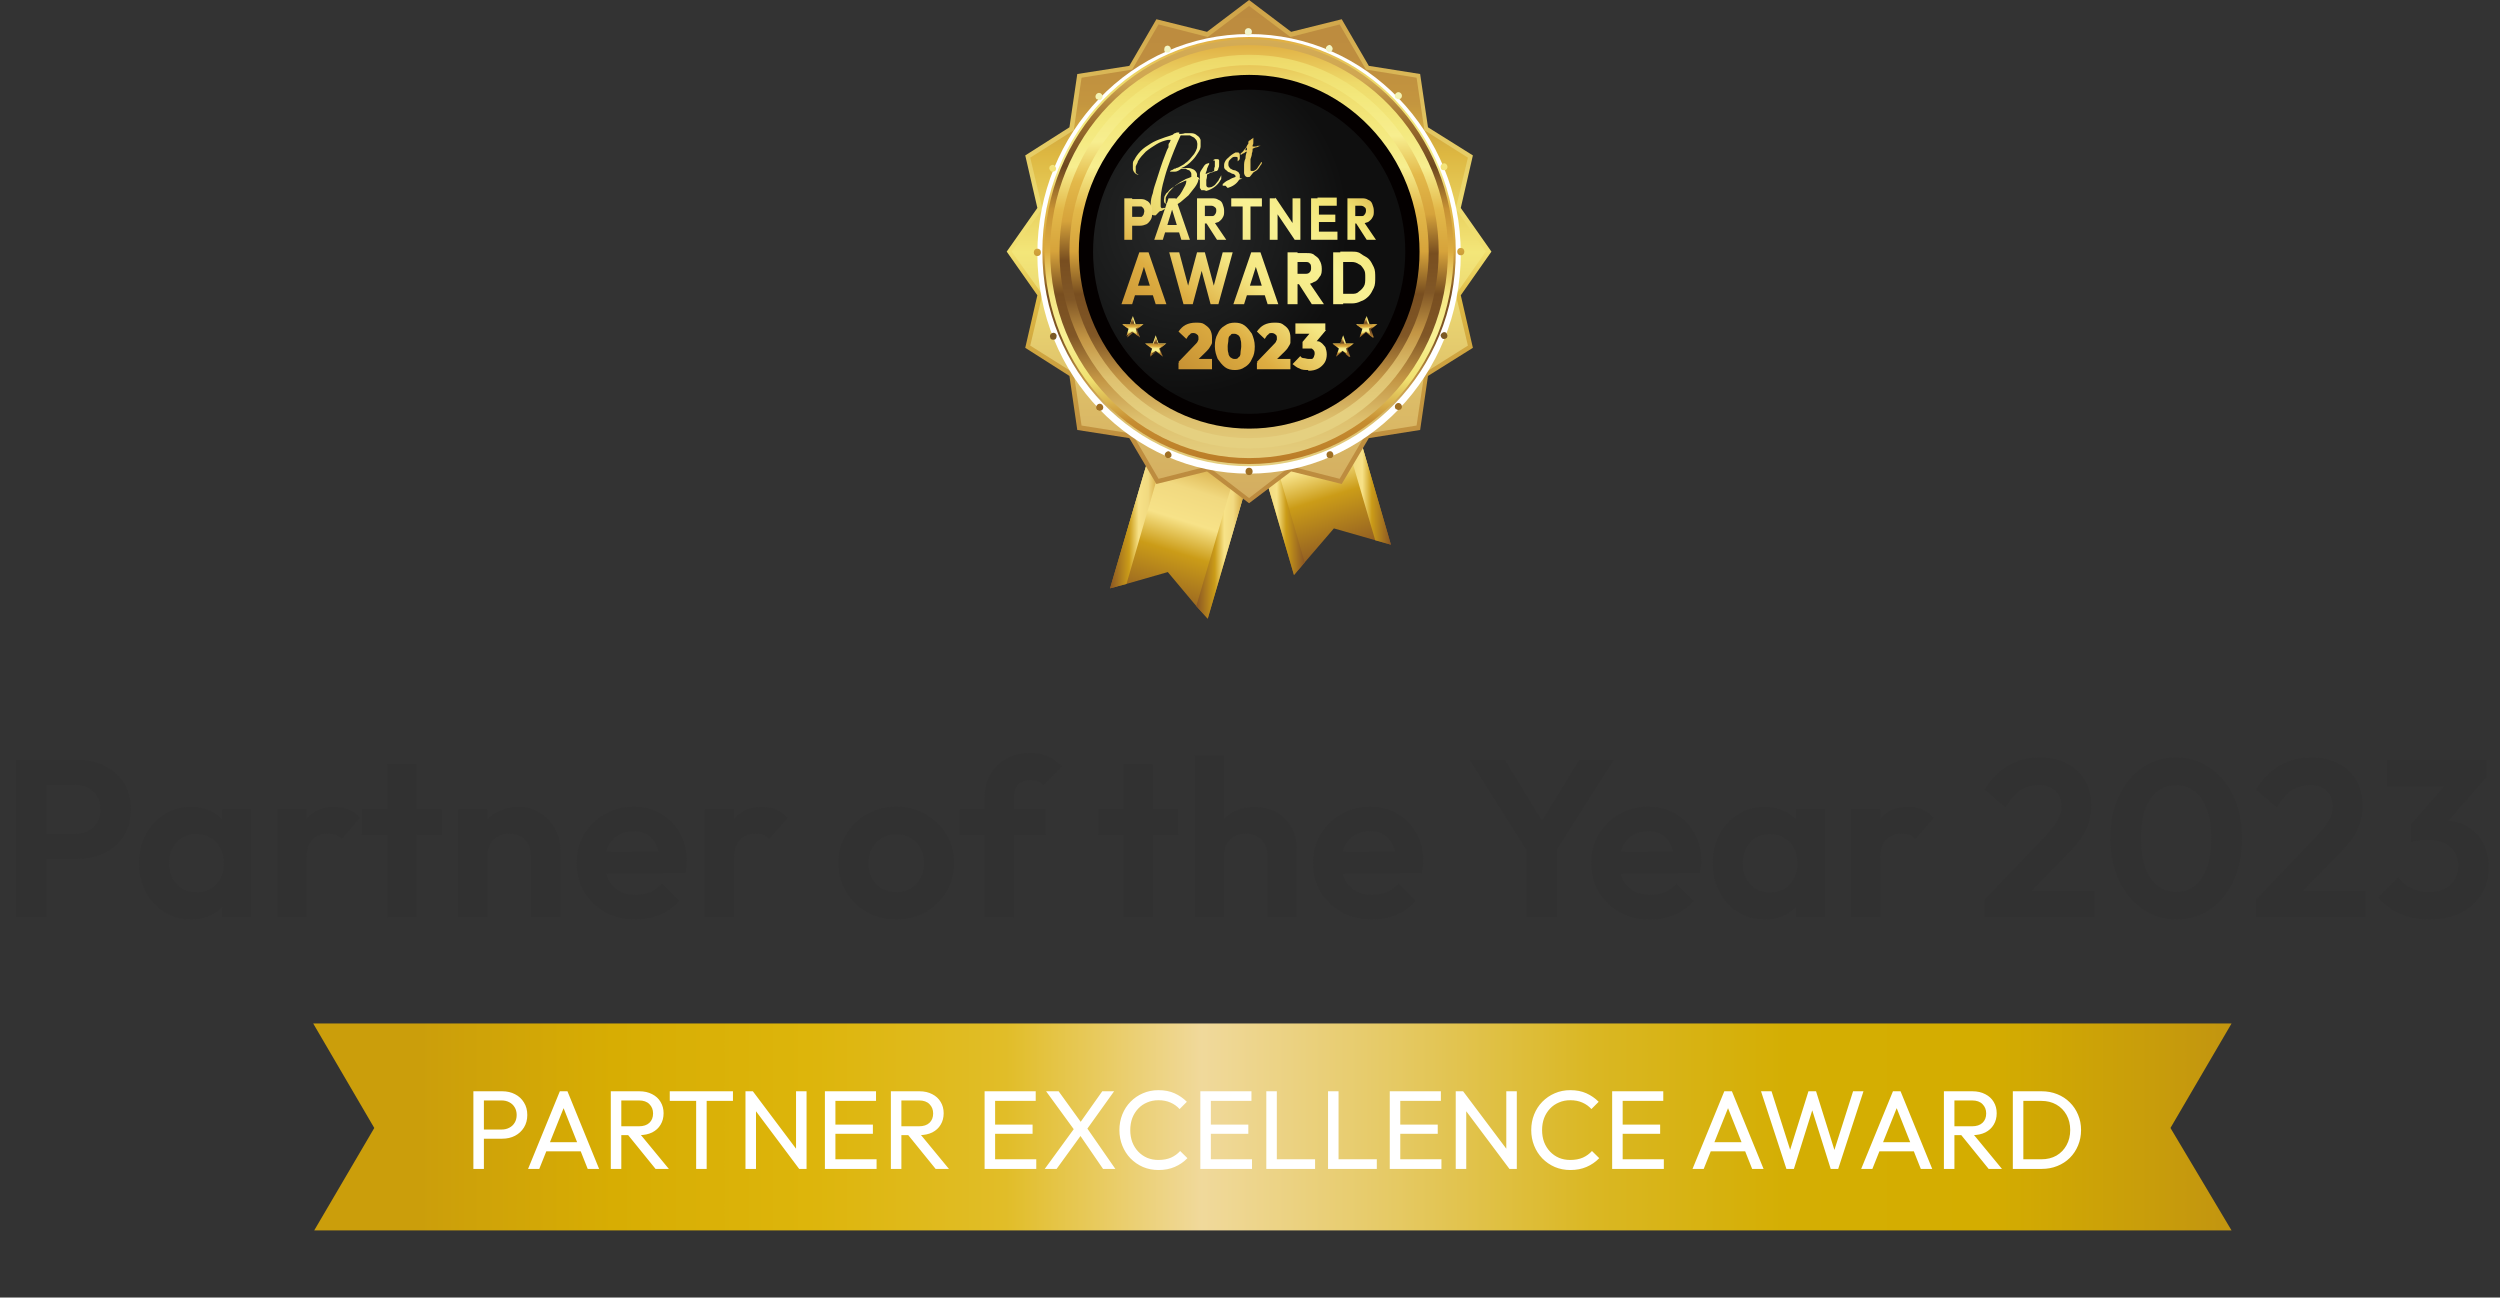 <svg width="447" height="232" viewBox="0 0 447 232" fill="none" xmlns="http://www.w3.org/2000/svg">
<rect x="0" y="0" width="447" height="232" fill="#333333" stroke="none"/>
<path d="M6.88 153.56V149.12H13.4C14.253 149.12 15.027 148.947 15.72 148.6C16.413 148.253 16.96 147.76 17.36 147.12C17.76 146.453 17.96 145.653 17.96 144.72C17.96 143.813 17.76 143.027 17.36 142.36C16.96 141.693 16.413 141.187 15.72 140.84C15.027 140.493 14.253 140.32 13.4 140.32H6.88V135.88H13.96C15.747 135.88 17.347 136.24 18.76 136.96C20.2 137.68 21.333 138.707 22.16 140.04C22.987 141.347 23.4 142.907 23.4 144.72C23.4 146.533 22.987 148.107 22.16 149.44C21.333 150.747 20.2 151.76 18.76 152.48C17.347 153.2 15.747 153.56 13.96 153.56H6.88ZM2.88 164V135.88H8.32V164H2.88ZM34.15 164.4C32.39 164.4 30.803 163.96 29.39 163.08C27.977 162.2 26.87 161 26.07 159.48C25.27 157.96 24.87 156.253 24.87 154.36C24.87 152.44 25.27 150.72 26.07 149.2C26.87 147.68 27.977 146.48 29.39 145.6C30.803 144.72 32.39 144.28 34.15 144.28C35.537 144.28 36.777 144.56 37.87 145.12C38.963 145.68 39.83 146.467 40.47 147.48C41.137 148.467 41.497 149.587 41.55 150.84V157.8C41.497 159.08 41.137 160.213 40.47 161.2C39.83 162.187 38.963 162.973 37.87 163.56C36.777 164.12 35.537 164.4 34.15 164.4ZM35.11 159.56C36.577 159.56 37.763 159.08 38.67 158.12C39.577 157.133 40.03 155.867 40.03 154.32C40.03 153.307 39.817 152.413 39.39 151.64C38.99 150.84 38.417 150.227 37.67 149.8C36.95 149.347 36.097 149.12 35.11 149.12C34.15 149.12 33.297 149.347 32.55 149.8C31.83 150.227 31.257 150.84 30.83 151.64C30.43 152.413 30.23 153.307 30.23 154.32C30.23 155.36 30.43 156.28 30.83 157.08C31.257 157.853 31.83 158.467 32.55 158.92C33.297 159.347 34.15 159.56 35.11 159.56ZM39.75 164V158.8L40.59 154.08L39.75 149.44V144.68H44.95V164H39.75ZM49.586 164V144.68H54.826V164H49.586ZM54.826 153.32L52.786 151.96C53.026 149.587 53.719 147.72 54.866 146.36C56.012 144.973 57.666 144.28 59.826 144.28C60.759 144.28 61.599 144.44 62.346 144.76C63.092 145.053 63.772 145.547 64.386 146.24L61.106 150C60.812 149.68 60.452 149.44 60.026 149.28C59.626 149.12 59.159 149.04 58.626 149.04C57.506 149.04 56.586 149.4 55.866 150.12C55.172 150.813 54.826 151.88 54.826 153.32ZM69.222 164V136.64H74.463V164H69.222ZM64.703 149.28V144.68H78.983V149.28H64.703ZM94.929 164V152.92C94.929 151.773 94.569 150.84 93.849 150.12C93.129 149.4 92.196 149.04 91.049 149.04C90.303 149.04 89.636 149.2 89.049 149.52C88.463 149.84 87.996 150.293 87.649 150.88C87.329 151.467 87.169 152.147 87.169 152.92L85.129 151.88C85.129 150.36 85.449 149.04 86.089 147.92C86.756 146.773 87.663 145.88 88.809 145.24C89.983 144.6 91.303 144.28 92.769 144.28C94.183 144.28 95.449 144.64 96.569 145.36C97.689 146.053 98.569 146.973 99.209 148.12C99.849 149.24 100.169 150.453 100.169 151.76V164H94.929ZM81.929 164V144.68H87.169V164H81.929ZM113.63 164.4C111.604 164.4 109.804 163.973 108.23 163.12C106.657 162.24 105.404 161.04 104.47 159.52C103.564 158 103.11 156.267 103.11 154.32C103.11 152.4 103.55 150.693 104.43 149.2C105.337 147.68 106.564 146.48 108.11 145.6C109.657 144.693 111.377 144.24 113.27 144.24C115.137 144.24 116.777 144.667 118.19 145.52C119.63 146.347 120.75 147.493 121.55 148.96C122.377 150.4 122.79 152.04 122.79 153.88C122.79 154.227 122.764 154.587 122.71 154.96C122.684 155.307 122.617 155.707 122.51 156.16L106.27 156.2V152.28L120.07 152.24L117.95 153.88C117.897 152.733 117.684 151.773 117.31 151C116.964 150.227 116.444 149.64 115.75 149.24C115.084 148.813 114.257 148.6 113.27 148.6C112.23 148.6 111.324 148.84 110.55 149.32C109.777 149.773 109.177 150.427 108.75 151.28C108.35 152.107 108.15 153.093 108.15 154.24C108.15 155.413 108.364 156.44 108.79 157.32C109.244 158.173 109.884 158.84 110.71 159.32C111.537 159.773 112.497 160 113.59 160C114.577 160 115.47 159.84 116.27 159.52C117.07 159.173 117.764 158.667 118.35 158L121.43 161.08C120.497 162.173 119.35 163 117.99 163.56C116.657 164.12 115.204 164.4 113.63 164.4ZM126.031 164V144.68H131.271V164H126.031ZM131.271 153.32L129.231 151.96C129.471 149.587 130.164 147.72 131.311 146.36C132.458 144.973 134.111 144.28 136.271 144.28C137.204 144.28 138.044 144.44 138.791 144.76C139.538 145.053 140.218 145.547 140.831 146.24L137.551 150C137.258 149.68 136.898 149.44 136.471 149.28C136.071 149.12 135.604 149.04 135.071 149.04C133.951 149.04 133.031 149.4 132.311 150.12C131.618 150.813 131.271 151.88 131.271 153.32ZM160.267 164.4C158.321 164.4 156.561 163.96 154.987 163.08C153.441 162.173 152.201 160.96 151.267 159.44C150.361 157.893 149.907 156.173 149.907 154.28C149.907 152.387 150.361 150.693 151.267 149.2C152.174 147.68 153.414 146.48 154.987 145.6C156.561 144.693 158.307 144.24 160.227 144.24C162.201 144.24 163.961 144.693 165.507 145.6C167.081 146.48 168.321 147.68 169.227 149.2C170.134 150.693 170.587 152.387 170.587 154.28C170.587 156.173 170.134 157.893 169.227 159.44C168.321 160.96 167.081 162.173 165.507 163.08C163.961 163.96 162.214 164.4 160.267 164.4ZM160.227 159.52C161.214 159.52 162.081 159.307 162.827 158.88C163.601 158.427 164.187 157.813 164.587 157.04C165.014 156.24 165.227 155.333 165.227 154.32C165.227 153.307 165.014 152.413 164.587 151.64C164.161 150.867 163.574 150.267 162.827 149.84C162.081 149.387 161.214 149.16 160.227 149.16C159.267 149.16 158.414 149.387 157.667 149.84C156.921 150.267 156.334 150.867 155.907 151.64C155.481 152.413 155.267 153.307 155.267 154.32C155.267 155.333 155.481 156.24 155.907 157.04C156.334 157.813 156.921 158.427 157.667 158.88C158.414 159.307 159.267 159.52 160.227 159.52ZM176.052 164V142.6C176.052 141.053 176.385 139.693 177.052 138.52C177.719 137.32 178.665 136.373 179.892 135.68C181.119 134.987 182.559 134.64 184.212 134.64C185.465 134.64 186.545 134.853 187.452 135.28C188.359 135.707 189.172 136.293 189.892 137.04L186.572 140.4C186.279 140.107 185.959 139.88 185.612 139.72C185.265 139.56 184.825 139.48 184.292 139.48C183.332 139.48 182.585 139.747 182.052 140.28C181.545 140.787 181.292 141.52 181.292 142.48V164H176.052ZM171.572 149.28V144.68H187.012V149.28H171.572ZM200.902 164V136.64H206.142V164H200.902ZM196.382 149.28V144.68H210.662V149.28H196.382ZM226.609 164V152.92C226.609 151.773 226.249 150.84 225.529 150.12C224.809 149.4 223.876 149.04 222.729 149.04C221.982 149.04 221.316 149.2 220.729 149.52C220.142 149.84 219.676 150.293 219.329 150.88C219.009 151.467 218.849 152.147 218.849 152.92L216.809 151.88C216.809 150.36 217.129 149.04 217.769 147.92C218.409 146.773 219.289 145.88 220.409 145.24C221.556 144.6 222.862 144.28 224.329 144.28C225.796 144.28 227.089 144.6 228.209 145.24C229.356 145.88 230.249 146.76 230.889 147.88C231.529 149 231.849 150.293 231.849 151.76V164H226.609ZM213.609 164V135.08H218.849V164H213.609ZM245.31 164.4C243.283 164.4 241.483 163.973 239.91 163.12C238.337 162.24 237.083 161.04 236.15 159.52C235.243 158 234.79 156.267 234.79 154.32C234.79 152.4 235.23 150.693 236.11 149.2C237.017 147.68 238.243 146.48 239.79 145.6C241.337 144.693 243.057 144.24 244.95 144.24C246.817 144.24 248.457 144.667 249.87 145.52C251.31 146.347 252.43 147.493 253.23 148.96C254.057 150.4 254.47 152.04 254.47 153.88C254.47 154.227 254.443 154.587 254.39 154.96C254.363 155.307 254.297 155.707 254.19 156.16L237.95 156.2V152.28L251.75 152.24L249.63 153.88C249.577 152.733 249.363 151.773 248.99 151C248.643 150.227 248.123 149.64 247.43 149.24C246.763 148.813 245.937 148.6 244.95 148.6C243.91 148.6 243.003 148.84 242.23 149.32C241.457 149.773 240.857 150.427 240.43 151.28C240.03 152.107 239.83 153.093 239.83 154.24C239.83 155.413 240.043 156.44 240.47 157.32C240.923 158.173 241.563 158.84 242.39 159.32C243.217 159.773 244.177 160 245.27 160C246.257 160 247.15 159.84 247.95 159.52C248.75 159.173 249.443 158.667 250.03 158L253.11 161.08C252.177 162.173 251.03 163 249.67 163.56C248.337 164.12 246.883 164.4 245.31 164.4ZM273.67 153.16L262.79 135.88H269.07L277.51 149.72H273.91L282.35 135.88H288.55L277.55 153.16H273.67ZM272.95 164V150.24H278.43V164H272.95ZM295.037 164.4C293.01 164.4 291.21 163.973 289.637 163.12C288.063 162.24 286.81 161.04 285.877 159.52C284.97 158 284.517 156.267 284.517 154.32C284.517 152.4 284.957 150.693 285.837 149.2C286.743 147.68 287.97 146.48 289.517 145.6C291.063 144.693 292.783 144.24 294.677 144.24C296.543 144.24 298.183 144.667 299.597 145.52C301.037 146.347 302.157 147.493 302.957 148.96C303.783 150.4 304.197 152.04 304.197 153.88C304.197 154.227 304.17 154.587 304.117 154.96C304.09 155.307 304.023 155.707 303.917 156.16L287.677 156.2V152.28L301.477 152.24L299.357 153.88C299.303 152.733 299.09 151.773 298.717 151C298.37 150.227 297.85 149.64 297.157 149.24C296.49 148.813 295.663 148.6 294.677 148.6C293.637 148.6 292.73 148.84 291.957 149.32C291.183 149.773 290.583 150.427 290.157 151.28C289.757 152.107 289.557 153.093 289.557 154.24C289.557 155.413 289.77 156.44 290.197 157.32C290.65 158.173 291.29 158.84 292.117 159.32C292.943 159.773 293.903 160 294.997 160C295.983 160 296.877 159.84 297.677 159.52C298.477 159.173 299.17 158.667 299.757 158L302.837 161.08C301.903 162.173 300.757 163 299.397 163.56C298.063 164.12 296.61 164.4 295.037 164.4ZM315.517 164.4C313.757 164.4 312.171 163.96 310.757 163.08C309.344 162.2 308.237 161 307.437 159.48C306.637 157.96 306.237 156.253 306.237 154.36C306.237 152.44 306.637 150.72 307.437 149.2C308.237 147.68 309.344 146.48 310.757 145.6C312.171 144.72 313.757 144.28 315.517 144.28C316.904 144.28 318.144 144.56 319.237 145.12C320.331 145.68 321.197 146.467 321.837 147.48C322.504 148.467 322.864 149.587 322.917 150.84V157.8C322.864 159.08 322.504 160.213 321.837 161.2C321.197 162.187 320.331 162.973 319.237 163.56C318.144 164.12 316.904 164.4 315.517 164.4ZM316.477 159.56C317.944 159.56 319.131 159.08 320.037 158.12C320.944 157.133 321.397 155.867 321.397 154.32C321.397 153.307 321.184 152.413 320.757 151.64C320.357 150.84 319.784 150.227 319.037 149.8C318.317 149.347 317.464 149.12 316.477 149.12C315.517 149.12 314.664 149.347 313.917 149.8C313.197 150.227 312.624 150.84 312.197 151.64C311.797 152.413 311.597 153.307 311.597 154.32C311.597 155.36 311.797 156.28 312.197 157.08C312.624 157.853 313.197 158.467 313.917 158.92C314.664 159.347 315.517 159.56 316.477 159.56ZM321.117 164V158.8L321.957 154.08L321.117 149.44V144.68H326.317V164H321.117ZM330.953 164V144.68H336.193V164H330.953ZM336.193 153.32L334.153 151.96C334.393 149.587 335.086 147.72 336.233 146.36C337.379 144.973 339.033 144.28 341.193 144.28C342.126 144.28 342.966 144.44 343.713 144.76C344.459 145.053 345.139 145.547 345.753 146.24L342.473 150C342.179 149.68 341.819 149.44 341.393 149.28C340.993 149.12 340.526 149.04 339.993 149.04C338.873 149.04 337.953 149.4 337.233 150.12C336.539 150.813 336.193 151.88 336.193 153.32ZM354.829 160.88L365.429 149.8C366.176 149 366.776 148.293 367.229 147.68C367.709 147.04 368.056 146.44 368.269 145.88C368.482 145.293 368.589 144.707 368.589 144.12C368.589 142.947 368.202 142.027 367.429 141.36C366.682 140.693 365.709 140.36 364.509 140.36C363.282 140.36 362.189 140.68 361.229 141.32C360.296 141.96 359.416 142.973 358.589 144.36L354.869 141.2C355.989 139.307 357.376 137.88 359.029 136.92C360.709 135.933 362.629 135.44 364.789 135.44C366.629 135.44 368.229 135.8 369.589 136.52C370.976 137.24 372.042 138.24 372.789 139.52C373.536 140.8 373.909 142.293 373.909 144C373.909 145.147 373.762 146.187 373.469 147.12C373.202 148.053 372.736 148.987 372.069 149.92C371.429 150.827 370.536 151.853 369.389 153L361.669 160.88H354.829ZM354.829 164V160.88L359.469 159.28H374.509V164H354.829ZM389.178 164.4C386.965 164.4 384.965 163.8 383.178 162.6C381.392 161.4 379.965 159.707 378.898 157.52C377.858 155.333 377.338 152.787 377.338 149.88C377.338 146.973 377.858 144.44 378.898 142.28C379.938 140.12 381.338 138.44 383.098 137.24C384.885 136.04 386.872 135.44 389.058 135.44C391.298 135.44 393.298 136.04 395.058 137.24C396.845 138.44 398.258 140.133 399.298 142.32C400.338 144.48 400.858 147.027 400.858 149.96C400.858 152.867 400.338 155.413 399.298 157.6C398.258 159.76 396.858 161.44 395.098 162.64C393.338 163.813 391.365 164.4 389.178 164.4ZM389.098 159.48C390.378 159.48 391.485 159.12 392.418 158.4C393.352 157.68 394.072 156.613 394.578 155.2C395.112 153.787 395.378 152.027 395.378 149.92C395.378 147.813 395.112 146.053 394.578 144.64C394.072 143.227 393.338 142.173 392.378 141.48C391.445 140.76 390.338 140.4 389.058 140.4C387.805 140.4 386.712 140.76 385.778 141.48C384.845 142.173 384.112 143.227 383.578 144.64C383.072 146.027 382.818 147.773 382.818 149.88C382.818 152.013 383.072 153.787 383.578 155.2C384.112 156.613 384.845 157.68 385.778 158.4C386.712 159.12 387.818 159.48 389.098 159.48ZM403.345 160.88L413.945 149.8C414.691 149 415.291 148.293 415.745 147.68C416.225 147.04 416.571 146.44 416.785 145.88C416.998 145.293 417.105 144.707 417.105 144.12C417.105 142.947 416.718 142.027 415.945 141.36C415.198 140.693 414.225 140.36 413.025 140.36C411.798 140.36 410.705 140.68 409.745 141.32C408.811 141.96 407.931 142.973 407.105 144.36L403.385 141.2C404.505 139.307 405.891 137.88 407.545 136.92C409.225 135.933 411.145 135.44 413.305 135.44C415.145 135.44 416.745 135.8 418.105 136.52C419.491 137.24 420.558 138.24 421.305 139.52C422.051 140.8 422.425 142.293 422.425 144C422.425 145.147 422.278 146.187 421.985 147.12C421.718 148.053 421.251 148.987 420.585 149.92C419.945 150.827 419.051 151.853 417.905 153L410.185 160.88H403.345ZM403.345 164V160.88L407.985 159.28H423.025V164H403.345ZM434.374 164.4C432.481 164.4 430.747 164.067 429.174 163.4C427.601 162.707 426.281 161.72 425.214 160.44L428.814 156.88C429.347 157.68 430.107 158.32 431.094 158.8C432.081 159.28 433.147 159.52 434.294 159.52C435.361 159.52 436.281 159.333 437.054 158.96C437.827 158.56 438.427 158.013 438.854 157.32C439.307 156.6 439.534 155.773 439.534 154.84C439.534 153.853 439.307 153.013 438.854 152.32C438.427 151.627 437.801 151.093 436.974 150.72C436.147 150.347 435.161 150.16 434.014 150.16C433.507 150.16 432.987 150.2 432.454 150.28C431.921 150.333 431.467 150.427 431.094 150.56L433.494 147.52C434.161 147.307 434.814 147.133 435.454 147C436.121 146.84 436.734 146.76 437.294 146.76C438.734 146.76 440.027 147.107 441.174 147.8C442.347 148.467 443.267 149.427 443.934 150.68C444.627 151.907 444.974 153.36 444.974 155.04C444.974 156.907 444.534 158.547 443.654 159.96C442.774 161.347 441.534 162.44 439.934 163.24C438.361 164.013 436.507 164.4 434.374 164.4ZM431.094 150.56V147.44L438.294 139.08L444.534 139L437.094 147.52L431.094 150.56ZM426.774 140.6V135.88H444.534V139L440.094 140.6H426.774Z" fill="#313131"/>
<g clip-path="url(#clip0_4022_183)">
<path d="M399 183H56L66.92 201.681L56.179 220H399L388.08 201.681L399 183Z" fill="url(#paint0_linear_4022_183)"/>
<path d="M85.9 203.6V201.96H89.68C90.2 201.96 90.66 201.853 91.06 201.64C91.473 201.427 91.793 201.127 92.02 200.74C92.26 200.353 92.38 199.893 92.38 199.36C92.38 198.827 92.26 198.367 92.02 197.98C91.793 197.593 91.473 197.293 91.06 197.08C90.66 196.867 90.2 196.76 89.68 196.76H85.9V195.12H89.8C90.653 195.12 91.413 195.293 92.08 195.64C92.76 195.987 93.293 196.48 93.68 197.12C94.08 197.747 94.28 198.493 94.28 199.36C94.28 200.213 94.08 200.96 93.68 201.6C93.293 202.227 92.76 202.72 92.08 203.08C91.413 203.427 90.653 203.6 89.8 203.6H85.9ZM84.64 209V195.12H86.52V209H84.64ZM94.421 209L100.101 195.12H101.461L107.121 209H105.081L100.421 197.26H101.121L96.421 209H94.421ZM97.121 205.86V204.22H104.421V205.86H97.121ZM110.47 202.96V201.38H114.23C115.044 201.38 115.67 201.173 116.11 200.76C116.55 200.347 116.77 199.787 116.77 199.08C116.77 198.413 116.55 197.86 116.11 197.42C115.684 196.98 115.064 196.76 114.25 196.76H110.47V195.12H114.31C115.19 195.12 115.957 195.293 116.61 195.64C117.264 195.973 117.764 196.433 118.11 197.02C118.47 197.607 118.65 198.28 118.65 199.04C118.65 199.827 118.47 200.513 118.11 201.1C117.764 201.687 117.264 202.147 116.61 202.48C115.957 202.8 115.19 202.96 114.31 202.96H110.47ZM109.21 209V195.12H111.09V209H109.21ZM117.21 209L112.17 202.78L113.95 202.16L119.59 209H117.21ZM124.472 209V195.52H126.352V209H124.472ZM119.752 196.84V195.12H131.052V196.84H119.752ZM133.292 209V195.12H134.612L135.172 197.3V209H133.292ZM142.892 209L134.372 197.62L134.612 195.12L143.152 206.48L142.892 209ZM142.892 209L142.332 206.94V195.12H144.212V209H142.892ZM147.492 209V195.12H149.372V209H147.492ZM148.772 209V207.28H156.732V209H148.772ZM148.772 202.72V201.08H156.072V202.72H148.772ZM148.772 196.84V195.12H156.632V196.84H148.772ZM160.548 202.96V201.38H164.308C165.122 201.38 165.748 201.173 166.188 200.76C166.628 200.347 166.848 199.787 166.848 199.08C166.848 198.413 166.628 197.86 166.188 197.42C165.762 196.98 165.142 196.76 164.328 196.76H160.548V195.12H164.388C165.268 195.12 166.035 195.293 166.688 195.64C167.342 195.973 167.842 196.433 168.188 197.02C168.548 197.607 168.728 198.28 168.728 199.04C168.728 199.827 168.548 200.513 168.188 201.1C167.842 201.687 167.342 202.147 166.688 202.48C166.035 202.8 165.268 202.96 164.388 202.96H160.548ZM159.288 209V195.12H161.168V209H159.288ZM167.288 209L162.248 202.78L164.028 202.16L169.668 209H167.288ZM176.046 209V195.12H177.926V209H176.046ZM177.326 209V207.28H185.286V209H177.326ZM177.326 202.72V201.08H184.626V202.72H177.326ZM177.326 196.84V195.12H185.186V196.84H177.326ZM197.223 209L192.863 202.64H192.523L187.043 195.12H189.283L193.603 201.1H193.943L199.423 209H197.223ZM186.803 209L192.183 201.62L193.463 202.74L188.923 209H186.803ZM194.063 202.3L192.803 201.18L197.083 195.12H199.203L194.063 202.3ZM207.151 209.2C206.151 209.2 205.224 209.02 204.371 208.66C203.518 208.287 202.771 207.773 202.131 207.12C201.504 206.467 201.018 205.707 200.671 204.84C200.324 203.973 200.151 203.047 200.151 202.06C200.151 201.06 200.324 200.127 200.671 199.26C201.018 198.393 201.504 197.64 202.131 197C202.771 196.347 203.511 195.84 204.351 195.48C205.204 195.107 206.131 194.92 207.131 194.92C208.224 194.92 209.184 195.107 210.011 195.48C210.838 195.853 211.571 196.36 212.211 197L210.911 198.3C210.471 197.807 209.931 197.42 209.291 197.14C208.664 196.86 207.944 196.72 207.131 196.72C206.398 196.72 205.724 196.853 205.111 197.12C204.498 197.373 203.964 197.74 203.511 198.22C203.058 198.7 202.704 199.267 202.451 199.92C202.211 200.573 202.091 201.287 202.091 202.06C202.091 202.833 202.211 203.547 202.451 204.2C202.704 204.853 203.058 205.42 203.511 205.9C203.964 206.38 204.498 206.753 205.111 207.02C205.724 207.273 206.398 207.4 207.131 207.4C207.998 207.4 208.751 207.26 209.391 206.98C210.031 206.687 210.571 206.293 211.011 205.8L212.311 207.08C211.671 207.747 210.918 208.267 210.051 208.64C209.198 209.013 208.231 209.2 207.151 209.2ZM214.62 209V195.12H216.5V209H214.62ZM215.9 209V207.28H223.86V209H215.9ZM215.9 202.72V201.08H223.2V202.72H215.9ZM215.9 196.84V195.12H223.76V196.84H215.9ZM226.417 209V195.12H228.297V209H226.417ZM227.697 209V207.28H235.137V209H227.697ZM237.453 209V195.12H239.333V209H237.453ZM238.733 209V207.28H246.173V209H238.733ZM248.488 209V195.12H250.368V209H248.488ZM249.768 209V207.28H257.728V209H249.768ZM249.768 202.72V201.08H257.068V202.72H249.768ZM249.768 196.84V195.12H257.628V196.84H249.768ZM260.285 209V195.12H261.605L262.165 197.3V209H260.285ZM269.885 209L261.365 197.62L261.605 195.12L270.145 206.48L269.885 209ZM269.885 209L269.325 206.94V195.12H271.205V209H269.885ZM280.784 209.2C279.784 209.2 278.857 209.02 278.004 208.66C277.15 208.287 276.404 207.773 275.764 207.12C275.137 206.467 274.65 205.707 274.304 204.84C273.957 203.973 273.784 203.047 273.784 202.06C273.784 201.06 273.957 200.127 274.304 199.26C274.65 198.393 275.137 197.64 275.764 197C276.404 196.347 277.144 195.84 277.984 195.48C278.837 195.107 279.764 194.92 280.764 194.92C281.857 194.92 282.817 195.107 283.644 195.48C284.47 195.853 285.204 196.36 285.844 197L284.544 198.3C284.104 197.807 283.564 197.42 282.924 197.14C282.297 196.86 281.577 196.72 280.764 196.72C280.03 196.72 279.357 196.853 278.744 197.12C278.13 197.373 277.597 197.74 277.144 198.22C276.69 198.7 276.337 199.267 276.084 199.92C275.844 200.573 275.724 201.287 275.724 202.06C275.724 202.833 275.844 203.547 276.084 204.2C276.337 204.853 276.69 205.42 277.144 205.9C277.597 206.38 278.13 206.753 278.744 207.02C279.357 207.273 280.03 207.4 280.764 207.4C281.63 207.4 282.384 207.26 283.024 206.98C283.664 206.687 284.204 206.293 284.644 205.8L285.944 207.08C285.304 207.747 284.55 208.267 283.684 208.64C282.83 209.013 281.864 209.2 280.784 209.2ZM288.253 209V195.12H290.133V209H288.253ZM289.533 209V207.28H297.493V209H289.533ZM289.533 202.72V201.08H296.833V202.72H289.533ZM289.533 196.84V195.12H297.393V196.84H289.533ZM302.624 209L308.304 195.12H309.664L315.324 209H313.284L308.624 197.26H309.324L304.624 209H302.624ZM305.324 205.86V204.22H312.624V205.86H305.324ZM319.41 209L314.87 195.12H316.75L320.35 206.44H319.81L323.35 195.12H324.71L328.25 206.44H327.73L331.33 195.12H333.19L328.67 209H327.33L323.77 197.7H324.29L320.75 209H319.41ZM332.78 209L338.46 195.12H339.82L345.48 209H343.44L338.78 197.26H339.48L334.78 209H332.78ZM335.48 205.86V204.22H342.78V205.86H335.48ZM348.83 202.96V201.38H352.59C353.403 201.38 354.03 201.173 354.47 200.76C354.91 200.347 355.13 199.787 355.13 199.08C355.13 198.413 354.91 197.86 354.47 197.42C354.043 196.98 353.423 196.76 352.61 196.76H348.83V195.12H352.67C353.55 195.12 354.316 195.293 354.97 195.64C355.623 195.973 356.123 196.433 356.47 197.02C356.83 197.607 357.01 198.28 357.01 199.04C357.01 199.827 356.83 200.513 356.47 201.1C356.123 201.687 355.623 202.147 354.97 202.48C354.316 202.8 353.55 202.96 352.67 202.96H348.83ZM347.57 209V195.12H349.45V209H347.57ZM355.57 209L350.53 202.78L352.31 202.16L357.95 209H355.57ZM361.134 209V207.28H364.994C366.021 207.28 366.921 207.06 367.694 206.62C368.467 206.167 369.067 205.547 369.494 204.76C369.934 203.973 370.154 203.067 370.154 202.04C370.154 201.027 369.934 200.127 369.494 199.34C369.054 198.553 368.447 197.94 367.674 197.5C366.901 197.06 366.007 196.84 364.994 196.84H361.154V195.12H365.034C366.047 195.12 366.981 195.293 367.834 195.64C368.701 195.987 369.447 196.473 370.074 197.1C370.714 197.727 371.207 198.46 371.554 199.3C371.914 200.14 372.094 201.06 372.094 202.06C372.094 203.047 371.914 203.967 371.554 204.82C371.207 205.66 370.721 206.393 370.094 207.02C369.467 207.647 368.721 208.133 367.854 208.48C367.001 208.827 366.074 209 365.074 209H361.134ZM359.894 209V195.12H361.774V209H359.894Z" fill="white"/>
</g>
<path d="M216.706 52.532L231.363 102.814L233.274 100.565L238.5 94.478L245.892 96.595L248.696 97.389L234.039 46.974L216.706 52.532Z" fill="url(#paint1_linear_4022_183)"/>
<path d="M231.618 47.768L245.892 96.595L248.696 97.389L234.039 46.974L231.618 47.768Z" fill="url(#paint2_linear_4022_183)"/>
<path d="M216.706 52.532L231.363 102.814L233.274 100.565L219.127 51.738L216.706 52.532Z" fill="url(#paint3_linear_4022_183)"/>
<path d="M230.598 60.339L215.941 110.621L213.902 108.372L208.804 102.285L201.412 104.402L198.48 105.196L213.265 54.914L230.598 60.339Z" fill="url(#paint4_linear_4022_183)"/>
<path d="M215.559 55.575L201.412 104.402L198.48 105.196L213.265 54.914L215.559 55.575Z" fill="url(#paint5_linear_4022_183)"/>
<path d="M230.598 60.339L215.941 110.621L213.902 108.372L228.177 59.545L230.598 60.339Z" fill="url(#paint6_linear_4022_183)"/>
<path d="M266.667 44.989L261.186 52.797L263.353 62.191L255.323 67.22L253.922 76.879L244.745 78.335L239.902 86.539L230.853 84.289L223.333 89.979L215.814 84.289L206.765 86.539L201.922 78.335L192.618 76.879L191.216 67.22L183.314 62.191L185.48 52.797L180 44.989L185.48 37.182L183.314 27.788L191.216 22.759L192.618 13.232L201.922 11.777L206.765 3.44L215.814 5.69L223.333 0L230.853 5.69L239.902 3.44L244.745 11.777L253.922 13.232L255.323 22.759L263.353 27.788L261.186 37.182L266.667 44.989Z" fill="url(#paint7_linear_4022_183)"/>
<path d="M215.941 83.363L207.147 85.612L202.431 77.541L193.382 76.085L191.98 66.69L184.206 61.794L186.373 52.664L180.892 44.989L186.373 37.315L184.206 28.185L191.98 23.289L193.382 13.894L202.431 12.438L207.147 4.367L215.941 6.616L223.333 1.059L230.725 6.616L239.52 4.367L244.235 12.438L253.284 13.894L254.686 23.289L262.461 28.185L260.294 37.315L265.647 44.989L260.294 52.664L262.461 61.794L254.686 66.69L253.284 76.085L244.235 77.541L239.52 85.612L230.725 83.363L223.333 89.053L215.941 83.363Z" fill="url(#paint8_linear_4022_183)"/>
<path style="mix-blend-mode:multiply" d="M223.333 84.686C244.239 84.686 261.186 67.091 261.186 45.386C261.186 23.682 244.239 6.087 223.333 6.087C202.428 6.087 185.48 23.682 185.48 45.386C185.48 67.091 202.428 84.686 223.333 84.686Z" fill="url(#paint9_radial_4022_183)"/>
<path d="M223.333 6.616C202.941 6.616 186.373 23.818 186.373 44.989C186.373 66.161 202.941 83.363 223.333 83.363C243.725 83.363 260.294 66.161 260.294 44.989C260.294 23.818 243.725 6.616 223.333 6.616ZM223.333 81.907C203.706 81.907 187.775 65.367 187.775 44.989C187.775 24.612 203.706 8.072 223.333 8.072C242.961 8.072 258.892 24.612 258.892 44.989C258.892 65.367 242.961 81.907 223.333 81.907Z" fill="url(#paint10_linear_4022_183)"/>
<path d="M223.333 82.701C243.394 82.701 259.657 65.817 259.657 44.99C259.657 24.162 243.394 7.278 223.333 7.278C203.272 7.278 187.01 24.162 187.01 44.99C187.01 65.817 203.272 82.701 223.333 82.701Z" fill="url(#paint11_linear_4022_183)"/>
<g style="mix-blend-mode:screen">
<path d="M223.333 80.187C204.598 80.187 189.431 64.441 189.431 44.989C189.431 25.538 204.598 9.792 223.333 9.792C242.069 9.792 257.235 25.538 257.235 44.989C257.235 64.441 242.069 80.187 223.333 80.187ZM223.333 11.644C205.618 11.644 191.216 26.597 191.216 44.989C191.216 63.382 205.618 78.335 223.333 78.335C241.049 78.335 255.451 63.382 255.451 44.989C255.451 26.597 241.049 11.644 223.333 11.644Z" fill="url(#paint12_linear_4022_183)"/>
</g>
<path d="M223.333 7.013C203.196 7.013 186.755 23.95 186.755 44.989C186.755 66.029 203.069 82.966 223.333 82.966C243.598 82.966 259.912 66.029 259.912 44.989C259.912 23.95 243.598 7.013 223.333 7.013ZM223.333 81.907C203.706 81.907 187.775 65.367 187.775 44.989C187.775 24.612 203.706 8.072 223.333 8.072C242.961 8.072 258.892 24.612 258.892 44.989C258.892 65.367 242.961 81.907 223.333 81.907Z" fill="url(#paint13_linear_4022_183)"/>
<path d="M244.892 67.377C256.788 55.026 256.788 35.002 244.892 22.652C232.996 10.302 213.71 10.302 201.814 22.652C189.918 35.002 189.918 55.026 201.814 67.377C213.71 79.727 232.996 79.727 244.892 67.377Z" fill="#040000"/>
<path d="M243.09 65.505C253.99 54.188 253.99 35.84 243.09 24.523C232.189 13.207 214.517 13.207 203.616 24.523C192.716 35.84 192.716 54.188 203.616 65.505C214.517 76.822 232.189 76.822 243.09 65.505Z" fill="url(#paint14_radial_4022_183)"/>
<path d="M223.333 84.951C222.951 84.951 222.696 84.686 222.696 84.289C222.696 83.892 222.951 83.627 223.333 83.627C223.716 83.627 223.971 83.892 223.971 84.289C223.971 84.686 223.716 84.951 223.333 84.951ZM208.676 81.907C208.422 81.775 208.167 81.378 208.294 81.113C208.422 80.849 208.804 80.584 209.059 80.716C209.314 80.849 209.569 81.246 209.441 81.51C209.441 81.775 209.059 81.907 208.931 81.907C208.804 81.907 208.804 81.907 208.676 81.907ZM237.225 81.51C237.098 81.246 237.225 80.849 237.608 80.716C237.863 80.584 238.245 80.716 238.372 81.113C238.5 81.378 238.373 81.775 237.99 81.907C237.99 81.907 237.863 81.907 237.735 81.907C237.48 81.907 237.225 81.775 237.225 81.51ZM196.186 73.306C195.931 73.042 195.931 72.645 196.186 72.38C196.441 72.115 196.824 72.115 197.078 72.38C197.333 72.645 197.333 73.042 197.078 73.306C197.078 73.306 196.824 73.439 196.696 73.439C196.569 73.439 196.441 73.439 196.314 73.306H196.186ZM249.588 73.174C249.333 72.909 249.333 72.513 249.588 72.248C249.843 71.983 250.225 71.983 250.48 72.248C250.735 72.513 250.735 72.909 250.48 73.174C250.48 73.174 250.225 73.306 250.098 73.306C249.971 73.306 249.843 73.306 249.716 73.174H249.588ZM187.775 60.339C187.647 60.074 187.774 59.677 188.157 59.545C188.412 59.413 188.794 59.545 188.922 59.942C188.922 60.207 188.922 60.603 188.539 60.736C188.539 60.736 188.412 60.736 188.284 60.736C188.029 60.736 187.775 60.603 187.775 60.339ZM258 60.603C257.745 60.471 257.49 60.074 257.618 59.81C257.745 59.545 258.127 59.28 258.382 59.413C258.637 59.413 258.892 59.942 258.765 60.207C258.765 60.471 258.382 60.603 258.255 60.603C258.127 60.603 258.127 60.603 258 60.603ZM184.843 45.122C184.843 44.725 185.098 44.46 185.48 44.46C185.863 44.46 186.118 44.725 186.118 45.122C186.118 45.519 185.863 45.783 185.48 45.783C185.098 45.783 184.843 45.519 184.843 45.122ZM260.549 44.989C260.549 44.593 260.804 44.328 261.186 44.328C261.569 44.328 261.823 44.593 261.823 44.989C261.823 45.386 261.569 45.651 261.186 45.651C260.804 45.651 260.549 45.386 260.549 44.989ZM188.029 30.699C187.775 30.567 187.52 30.169 187.647 29.905C187.647 29.64 188.157 29.376 188.412 29.508C188.667 29.64 188.922 30.037 188.794 30.302C188.794 30.567 188.412 30.699 188.284 30.699C188.157 30.699 188.157 30.699 188.029 30.699ZM257.618 30.037C257.49 29.773 257.618 29.376 258 29.243C258.255 29.111 258.637 29.243 258.765 29.64C258.892 29.905 258.765 30.302 258.382 30.434C258.382 30.434 258.255 30.434 258.127 30.434C257.872 30.434 257.618 30.302 257.618 30.037ZM196.059 17.731C195.804 17.467 195.804 17.07 196.059 16.805C196.314 16.54 196.696 16.54 196.951 16.805C197.206 17.07 197.206 17.467 196.951 17.731C196.696 17.996 196.696 17.863 196.569 17.863C196.441 17.863 196.314 17.863 196.186 17.731H196.059ZM249.588 17.599C249.333 17.334 249.333 16.937 249.588 16.673C249.843 16.408 250.225 16.408 250.48 16.673C250.735 16.937 250.735 17.334 250.48 17.599C250.48 17.599 250.225 17.731 250.098 17.731C249.971 17.731 249.843 17.731 249.716 17.599H249.588ZM208.167 8.998C208.167 8.733 208.167 8.336 208.549 8.204C208.804 8.072 209.186 8.204 209.314 8.601C209.441 8.866 209.314 9.263 208.931 9.395C208.931 9.395 208.804 9.395 208.676 9.395C208.422 9.395 208.167 9.263 208.167 8.998ZM237.48 9.263C237.225 9.13 236.971 8.733 237.098 8.469C237.225 8.204 237.608 7.939 237.863 8.072C238.118 8.204 238.373 8.601 238.245 8.866C238.245 9.13 237.863 9.263 237.735 9.263C237.608 9.263 237.608 9.263 237.48 9.263ZM222.569 5.69C222.569 5.293 222.823 5.028 223.206 5.028C223.588 5.028 223.843 5.293 223.843 5.69C223.843 6.087 223.588 6.352 223.206 6.352C222.823 6.352 222.569 6.087 222.569 5.69Z" fill="url(#paint15_linear_4022_183)"/>
<path d="M241.176 63.779L240.029 62.853L238.882 63.779L239.392 62.324L238.245 61.397H239.647L240.157 59.942L240.667 61.397H242.069L240.921 62.324L241.431 63.779H241.176ZM238.627 61.662L239.392 62.324L239.137 63.382L239.902 62.721L240.667 63.382L240.412 62.324L241.176 61.662H240.157L239.902 60.603L239.647 61.662H238.627Z" fill="url(#paint16_linear_4022_183)"/>
<path d="M240.666 62.324L241.559 61.53H240.412L240.029 60.339L239.647 61.53H238.372L239.392 62.324L239.01 63.514L240.029 62.721L241.049 63.514L240.666 62.324Z" fill="url(#paint17_linear_4022_183)"/>
<path d="M245.382 60.339L244.235 59.413L243.088 60.339L243.598 58.883L242.451 57.957H243.853L244.363 56.502L244.872 57.957H246.274L245.127 58.883L245.637 60.339H245.382ZM242.833 58.089L243.598 58.751L243.343 59.809L244.108 59.148L244.872 59.809L244.618 58.751L245.382 58.089H244.363L244.108 57.031L243.853 58.089H242.833Z" fill="url(#paint18_linear_4022_183)"/>
<path d="M244.745 58.751L245.765 58.089H244.618L244.235 56.766L243.725 58.089H242.578L243.598 58.751L243.216 60.074L244.235 59.28L245.127 60.074L244.745 58.751Z" fill="url(#paint19_linear_4022_183)"/>
<path d="M205.873 62.324L204.725 61.397H206.127L206.637 59.942L207.147 61.397H208.549L207.402 62.324L207.912 63.779L206.765 62.853L205.618 63.779L206.127 62.324H205.873ZM207.02 61.662L206.765 60.603L206.51 61.662H205.49L206.255 62.324L206 63.382L206.765 62.721L207.529 63.382L207.274 62.324L208.039 61.662H207.02Z" fill="url(#paint20_linear_4022_183)"/>
<path d="M206 62.324L204.98 61.53H206.255L206.637 60.339L207.02 61.53H208.294L207.274 62.324L207.657 63.514L206.637 62.721L205.618 63.514L206 62.324Z" fill="url(#paint21_linear_4022_183)"/>
<path d="M201.794 58.883L200.647 57.957H202.049L202.559 56.502L203.069 57.957H204.471L203.324 58.883L203.833 60.339L202.686 59.413L201.539 60.339L202.049 58.883H201.794ZM202.814 58.089L202.559 57.031L202.304 58.089H201.284L202.049 58.751L201.794 59.809L202.559 59.148L203.324 59.809L203.069 58.751L203.833 58.089H202.814Z" fill="url(#paint22_linear_4022_183)"/>
<path d="M201.794 58.751L200.775 58.089H202.049L202.431 56.766L202.814 58.089H204.088L203.069 58.751L203.451 60.074L202.431 59.28L201.412 60.074L201.794 58.751Z" fill="url(#paint23_linear_4022_183)"/>
<path d="M206.637 38.506C206.127 38.506 205.873 38.506 205.745 37.976C205.745 37.58 205.745 37.182 205.745 36.521C205.745 35.859 205.873 35.198 206.127 34.536C206.255 33.742 206.51 33.081 206.765 32.287C207.02 31.493 207.275 30.699 207.529 29.905C207.784 29.111 208.039 28.449 208.294 27.788C208.549 27.126 208.676 26.729 208.931 26.332C208.931 26.332 208.931 26.067 208.931 25.935C208.931 25.803 208.931 25.671 209.186 25.406C209.186 25.273 209.314 25.141 209.314 25.009C209.314 25.009 209.186 25.009 209.059 25.009C209.059 25.009 208.931 25.009 208.804 25.009C208.167 25.141 207.402 25.406 206.765 25.803C206.127 26.2 205.49 26.597 204.853 27.126C204.343 27.655 203.833 28.185 203.451 28.846C203.451 29.111 203.196 29.375 203.069 29.773C203.069 30.169 203.069 30.434 203.069 30.699C203.069 30.831 203.069 30.963 203.324 31.096C203.324 31.096 203.451 31.096 203.578 31.228H203.706C203.451 31.228 203.196 31.228 202.941 30.963C202.686 30.699 202.559 30.434 202.559 30.169C202.559 29.905 202.559 29.64 202.559 29.375C202.559 29.111 202.559 28.846 202.814 28.582C203.069 28.052 203.451 27.523 203.961 26.994C204.471 26.464 205.108 26.067 205.745 25.671C206.382 25.273 207.02 25.009 207.784 24.744C208.422 24.48 209.059 24.347 209.696 24.083C209.696 24.083 209.951 23.818 210.078 23.818C210.206 23.818 210.333 23.686 210.461 23.686C210.461 23.686 210.461 23.686 210.716 23.686H210.843C210.843 23.686 210.843 23.686 210.843 23.818V23.95C211.098 23.95 211.48 23.95 211.863 23.818C212.245 23.818 212.627 23.818 213.01 23.818C213.392 23.818 213.775 23.95 214.029 24.215C214.284 24.347 214.539 24.612 214.667 25.009C214.667 25.406 214.667 25.803 214.667 26.2C214.667 26.597 214.412 26.994 214.157 27.391C213.902 27.788 213.647 28.185 213.265 28.582C212.882 28.979 212.627 29.243 212.245 29.508C211.863 29.773 211.608 29.905 211.226 30.037C211.48 30.037 211.608 30.037 211.863 30.037C211.99 30.037 212.245 30.037 212.5 30.037C212.755 30.037 213.137 30.169 213.392 30.302C213.647 30.434 213.902 30.699 214.029 31.096C214.029 31.228 214.029 31.36 214.029 31.625C214.284 31.625 214.412 31.89 214.539 32.154C214.539 32.154 214.539 32.154 214.539 32.287V32.419C214.539 32.419 214.539 32.287 214.539 32.154C214.539 32.154 214.539 32.154 214.284 32.022C214.284 32.419 214.029 32.948 213.647 33.477C213.265 34.007 212.882 34.404 212.5 34.933C211.99 35.33 211.608 35.727 211.098 36.124C210.588 36.521 210.206 36.653 209.696 36.785C209.441 36.785 209.186 36.785 208.931 36.785C208.676 36.785 208.549 36.521 208.422 36.256C208.422 35.992 208.422 35.727 208.422 35.462C208.422 35.198 208.676 34.933 208.804 34.668C208.931 34.404 209.186 34.139 209.441 33.874C209.696 33.61 209.824 33.477 209.951 33.345C210.206 33.081 210.461 32.948 210.843 32.684C211.225 32.419 211.608 32.287 211.99 32.022C212.373 31.89 212.755 31.757 213.01 31.625C213.01 31.625 213.01 31.625 213.01 31.36C213.01 31.36 213.01 31.228 213.01 31.096C213.01 30.831 212.755 30.566 212.627 30.434C212.373 30.434 212.245 30.302 211.99 30.169C211.735 30.169 211.48 30.169 211.226 30.169C210.843 30.434 210.461 30.699 210.078 30.699C210.078 30.699 209.951 30.699 209.824 30.699C209.696 30.699 209.569 30.699 209.441 30.699C209.314 30.699 209.186 30.699 209.186 30.699C209.186 30.699 209.186 30.566 209.441 30.434C209.569 30.434 209.824 30.302 209.951 30.169C210.078 30.169 210.206 30.169 210.333 30.037C210.588 30.037 210.971 29.773 211.226 29.64C211.48 29.508 211.735 29.375 211.99 29.111C212.245 28.979 212.5 28.714 212.755 28.449C213.01 28.185 213.265 27.788 213.52 27.523C213.775 27.126 213.902 26.861 214.029 26.464C214.029 26.067 214.157 25.803 214.029 25.406C214.029 25.141 213.775 24.877 213.52 24.612C213.265 24.48 213.01 24.347 212.755 24.215C212.5 24.215 212.118 24.215 211.863 24.215C211.608 24.215 211.225 24.215 211.098 24.215C210.716 25.009 210.333 25.935 209.951 26.861C209.569 27.788 209.186 28.846 208.804 29.905C208.422 30.963 208.167 32.022 207.912 32.948C207.657 34.007 207.529 34.933 207.529 35.859C207.529 35.992 207.529 36.124 207.529 36.389C207.529 36.521 207.529 36.785 207.529 36.918C207.529 36.918 207.529 37.05 207.657 37.182C207.657 37.182 207.784 37.315 207.912 37.182C207.912 37.182 208.039 37.182 208.167 37.182C208.167 37.182 208.294 37.182 208.422 37.182C208.422 37.182 208.422 37.182 208.167 37.447C208.039 37.447 207.784 37.712 207.657 37.712C207.402 37.712 207.275 37.844 207.275 37.844L206.637 38.506ZM208.931 36.521C209.314 36.521 209.569 36.256 209.951 35.859C210.333 35.595 210.588 35.198 210.971 34.801C211.226 34.404 211.48 34.007 211.735 33.477C211.99 33.081 212.118 32.684 212.118 32.287C211.863 32.287 211.48 32.551 211.098 32.684C210.716 32.816 210.333 33.081 209.951 33.345C209.569 33.61 209.314 33.742 209.059 34.007C208.931 34.139 208.804 34.404 208.549 34.536C208.422 34.801 208.167 35.065 208.167 35.33C208.167 35.595 208.039 35.859 208.167 36.124C208.167 36.256 208.294 36.389 208.422 36.389C208.549 36.389 208.676 36.389 208.931 36.389V36.521Z" fill="url(#paint24_linear_4022_183)"/>
<path d="M215.304 34.007C215.049 34.007 214.922 34.007 214.794 34.007C214.794 34.007 214.667 33.742 214.539 33.61C214.539 33.345 214.539 32.948 214.539 32.684C214.539 32.287 214.539 32.022 214.539 31.757C214.539 31.757 214.539 31.757 214.539 31.625V31.36C214.539 31.36 214.539 31.228 214.539 31.096C214.539 30.699 214.794 30.434 215.049 30.037C215.304 29.64 215.431 29.376 215.814 29.243C215.814 29.243 216.069 29.243 216.196 29.111C216.196 29.111 216.196 29.111 216.196 29.243C216.196 29.243 216.196 29.243 216.196 29.376C216.069 29.508 215.941 29.905 215.814 30.169C215.814 30.567 215.559 30.831 215.559 31.096C215.814 31.096 216.069 30.831 216.324 30.831C216.578 30.831 216.833 30.699 217.088 30.567C217.088 30.302 217.088 30.037 217.216 29.773C217.216 29.508 217.216 29.243 217.216 28.979C217.216 28.979 217.216 28.846 217.216 28.714C217.216 28.714 217.216 28.714 216.961 28.714C216.961 28.714 216.961 28.714 216.961 28.582C216.961 28.582 217.088 28.582 217.216 28.449C217.216 28.449 217.343 28.449 217.471 28.449C217.726 28.449 217.98 28.449 217.98 28.714C217.98 28.846 217.98 29.111 217.98 29.376C217.98 29.64 217.98 29.905 217.853 30.037C217.853 30.302 217.726 30.434 217.598 30.567C217.598 30.567 217.598 30.567 217.853 30.567H218.108H218.235C218.235 30.567 218.235 30.567 218.108 30.567H217.853H217.598C217.343 30.567 216.961 30.699 216.706 30.831C216.451 30.831 216.069 31.096 215.814 31.228C215.814 31.493 215.814 31.757 215.686 32.154C215.686 32.551 215.686 32.816 215.686 33.081C215.686 33.478 216.069 33.61 216.451 33.478C216.706 33.478 216.961 33.213 217.216 33.081C217.471 32.816 217.598 32.551 217.853 32.287C217.98 32.022 218.108 31.757 218.235 31.625C218.235 31.493 218.363 31.36 218.363 31.36C218.363 31.493 218.363 31.625 218.363 31.89C218.363 32.154 218.108 32.287 218.108 32.419C217.853 32.816 217.471 33.213 217.088 33.478C216.706 33.742 216.196 34.007 215.686 34.139L215.304 34.007Z" fill="url(#paint25_linear_4022_183)"/>
<path d="M219.127 33.213C219.127 33.213 219 33.213 218.873 33.213C218.745 33.213 218.618 33.213 218.618 33.213C218.618 33.213 218.618 33.213 218.618 32.948C218.618 32.948 218.618 32.816 218.745 32.816C219 32.551 219.382 32.287 219.765 32.154C220.147 31.89 220.529 31.757 220.912 31.625C220.912 31.625 220.912 31.625 220.912 31.493C220.912 31.36 220.784 31.228 220.529 31.096C220.275 31.096 220.147 30.963 219.892 30.831C219.637 30.831 219.382 30.567 219.255 30.434C219 30.302 218.873 30.037 218.873 29.905C218.873 29.905 218.873 29.773 218.873 29.64C218.873 29.64 218.873 29.64 218.873 29.508C218.873 28.979 219.255 28.449 219.637 28.185C220.02 27.788 220.402 27.523 220.912 27.258C220.912 27.258 220.912 27.258 221.039 27.258C221.167 27.258 221.294 27.258 221.422 27.258C221.422 27.258 221.676 27.391 221.676 27.655C221.676 27.92 221.676 28.052 221.676 28.317C221.676 28.582 221.422 28.714 221.294 28.846C221.294 28.846 221.294 28.714 221.294 28.582C221.294 28.582 221.294 28.449 221.294 28.317C221.294 28.185 221.294 28.052 221.039 28.052C220.912 28.052 220.784 28.052 220.657 28.052C220.402 28.052 220.147 28.317 219.892 28.582C219.637 28.846 219.637 29.111 219.637 29.508C219.637 29.773 219.892 30.037 220.02 30.169C220.147 30.169 220.402 30.434 220.657 30.434C220.912 30.434 221.039 30.567 221.294 30.699C221.422 30.699 221.549 30.963 221.676 31.228C221.676 31.228 221.676 31.493 221.676 31.625V31.89C221.676 31.89 221.804 31.89 221.931 31.89C221.931 31.89 222.059 31.89 222.186 31.89C222.186 31.89 221.931 31.89 221.931 32.022C221.931 32.022 221.676 32.022 221.549 32.154C221.294 32.551 221.039 32.816 220.657 33.081C220.274 33.345 219.892 33.478 219.51 33.61L219.127 33.213Z" fill="url(#paint26_linear_4022_183)"/>
<path d="M223.461 31.625C222.951 31.757 222.569 31.625 222.441 30.963C222.441 30.566 222.441 30.169 222.441 29.773C222.441 29.243 222.441 28.846 222.696 28.317C222.696 27.788 222.824 27.391 222.951 27.126C222.824 27.126 222.696 27.126 222.441 27.391C222.314 27.391 222.059 27.523 221.931 27.655C221.931 27.655 221.931 27.655 221.804 27.655C221.804 27.655 221.804 27.655 221.804 27.523C221.804 27.523 221.804 27.391 222.059 27.258C222.059 27.258 222.186 27.126 222.314 26.994C222.441 26.729 222.696 26.597 222.824 26.332C222.951 26.067 223.078 25.803 223.206 25.671C223.206 25.671 223.206 25.538 223.206 25.406C223.206 25.406 223.206 25.273 223.333 25.141C223.333 25.141 223.588 25.141 223.716 24.877C223.843 24.877 223.971 24.744 224.098 24.612C224.098 24.612 224.098 24.744 224.098 24.877C224.098 25.009 224.098 25.273 224.098 25.406C224.098 25.671 224.098 25.803 223.971 25.935C223.971 26.067 223.971 26.2 223.971 26.2C223.971 26.2 224.098 26.2 224.353 26.2C224.48 26.2 224.735 26.2 224.863 26.067C225.118 26.067 225.245 26.067 225.373 26.067C225.5 26.067 225.627 26.067 225.627 26.067C225.627 26.067 225.627 26.067 225.5 26.067C225.245 26.067 224.99 26.2 224.735 26.332C224.48 26.332 224.226 26.464 223.971 26.597C223.971 26.861 223.971 27.126 223.843 27.391C223.843 27.788 223.716 28.052 223.588 28.449C223.588 28.846 223.588 29.111 223.588 29.508C223.588 29.905 223.588 30.169 223.588 30.302C223.588 30.434 223.588 30.566 223.716 30.566C223.716 30.566 223.971 30.566 224.098 30.566C224.226 30.566 224.353 30.434 224.608 30.302C224.735 30.169 224.863 30.037 224.99 29.773C225.118 29.64 225.245 29.375 225.373 29.243C225.373 29.111 225.5 28.979 225.627 28.979C225.627 28.979 225.627 28.979 225.627 29.111C225.627 29.375 225.373 29.508 225.245 29.773C225.118 30.037 224.863 30.302 224.735 30.434C224.48 30.566 224.353 30.699 224.098 30.831L223.461 31.625ZM222.441 26.861C222.441 26.861 222.569 26.861 222.696 26.861C222.696 26.861 222.824 26.861 222.951 26.861C222.951 26.861 222.951 26.729 222.951 26.597C222.951 26.597 222.951 26.464 222.951 26.332C222.951 26.332 222.696 26.597 222.696 26.729C222.696 26.729 222.569 26.994 222.441 27.126V26.861Z" fill="url(#paint27_linear_4022_183)"/>
<path d="M201.029 42.872V35.462H202.431V42.872H201.029ZM202.176 40.093V38.77H203.578C203.706 38.77 203.961 38.77 204.088 38.77C204.216 38.77 204.343 38.506 204.471 38.373C204.471 38.241 204.598 37.976 204.598 37.844C204.598 37.712 204.598 37.447 204.471 37.315C204.471 37.182 204.216 37.05 204.088 36.918C203.961 36.918 203.833 36.918 203.578 36.918H202.176V35.595H203.833C204.216 35.595 204.598 35.595 204.98 35.859C205.363 35.992 205.618 36.389 205.745 36.653C206 37.05 206 37.447 206 37.976C206 38.506 206 38.903 205.745 39.3C205.49 39.697 205.235 39.961 204.98 40.093C204.598 40.226 204.343 40.358 203.833 40.358H202.176V40.093Z" fill="url(#paint28_linear_4022_183)"/>
<path d="M206.382 42.872L208.931 35.462H210.206L212.755 42.872H211.225L209.314 36.653H209.823L207.912 42.872H206.382ZM207.784 41.549V40.226H211.353V41.549H207.784Z" fill="url(#paint29_linear_4022_183)"/>
<path d="M214.029 42.872V35.462H215.431V42.872H214.029ZM215.176 39.829V38.638H216.578C216.833 38.638 217.088 38.638 217.216 38.373C217.343 38.241 217.471 37.976 217.471 37.712C217.471 37.447 217.471 37.182 217.216 37.05C217.088 36.918 216.833 36.785 216.578 36.785H215.176V35.462H216.706C217.088 35.462 217.471 35.462 217.853 35.727C218.235 35.859 218.49 36.124 218.618 36.521C218.745 36.918 218.872 37.182 218.872 37.712C218.872 38.241 218.872 38.506 218.618 38.903C218.49 39.167 218.235 39.432 217.853 39.697C217.471 39.829 217.088 39.961 216.706 39.961H215.176V39.829ZM217.598 42.872L215.559 39.697L216.833 39.3L219.255 42.872H217.598Z" fill="url(#paint30_linear_4022_183)"/>
<path d="M220.147 36.918V35.462H225.627V36.918H220.147ZM222.186 42.872V35.462H223.588V42.872H222.186Z" fill="url(#paint31_linear_4022_183)"/>
<path d="M227.029 42.872V35.462H228.049L228.431 36.918V42.872H227.029ZM231.49 42.872L227.667 37.182L228.049 35.33L231.873 41.02L231.49 42.872ZM231.49 42.872L231.108 41.417V35.462H232.51V42.872H231.49Z" fill="url(#paint32_linear_4022_183)"/>
<path d="M234.422 42.872V35.462H235.823V42.872H234.422ZM235.569 36.785V35.33H239.01V36.785H235.569ZM235.569 39.697V38.373H238.755V39.697H235.569ZM235.569 42.872V41.417H239.137V42.872H235.569Z" fill="url(#paint33_linear_4022_183)"/>
<path d="M240.922 42.872V35.462H242.323V42.872H240.922ZM241.941 39.829V38.638H243.343C243.598 38.638 243.853 38.638 243.98 38.373C244.108 38.241 244.235 37.976 244.235 37.712C244.235 37.447 244.235 37.182 243.98 37.05C243.853 36.918 243.598 36.785 243.343 36.785H241.941V35.462H243.471C243.853 35.462 244.235 35.462 244.618 35.727C245 35.859 245.255 36.124 245.382 36.521C245.51 36.918 245.637 37.182 245.637 37.712C245.637 38.241 245.637 38.506 245.382 38.903C245.255 39.167 245 39.432 244.618 39.697C244.235 39.829 243.853 39.961 243.471 39.961H241.941V39.829ZM244.363 42.872L242.323 39.697L243.598 39.3L246.02 42.872H244.363Z" fill="url(#paint34_linear_4022_183)"/>
<path d="M200.52 54.385L203.706 45.122H205.363L208.549 54.385H206.637L204.216 46.71H204.853L202.431 54.385H200.52ZM202.431 52.797V51.076H206.892V52.797H202.431Z" fill="url(#paint35_linear_4022_183)"/>
<path d="M211.608 54.385L209.059 45.122H210.843L212.755 52.267H212.118L214.029 45.122H215.431L217.343 52.267H216.706L218.618 45.122H220.402L217.853 54.385H216.451L214.539 47.239H215.176L213.265 54.385H211.863H211.608Z" fill="url(#paint36_linear_4022_183)"/>
<path d="M220.529 54.385L223.716 45.122H225.372L228.559 54.385H226.647L224.225 46.71H224.863L222.441 54.385H220.529ZM222.314 52.797V51.076H226.774V52.797H222.314Z" fill="url(#paint37_linear_4022_183)"/>
<path d="M230.216 54.385V45.122H232V54.385H230.216ZM231.618 50.547V48.959H233.274C233.657 48.959 233.912 48.959 234.167 48.695C234.421 48.43 234.421 48.165 234.421 47.901C234.421 47.636 234.421 47.239 234.167 47.107C234.039 46.842 233.657 46.842 233.402 46.842H231.745V45.254H233.657C234.167 45.254 234.676 45.254 235.059 45.651C235.441 45.916 235.823 46.181 235.951 46.578C236.206 46.974 236.333 47.504 236.333 48.033C236.333 48.562 236.333 49.092 235.951 49.489C235.696 49.886 235.441 50.282 234.931 50.415C234.549 50.679 234.039 50.812 233.529 50.812H231.618V50.547ZM234.549 54.385L232 50.415L233.657 49.886L236.716 54.385H234.549Z" fill="url(#paint38_linear_4022_183)"/>
<path d="M238.372 54.385V45.122H240.157V54.385H238.372ZM239.647 54.385V52.532H241.686C242.196 52.532 242.578 52.532 242.961 52.135C243.343 51.87 243.598 51.606 243.853 51.209C244.108 50.812 244.108 50.282 244.108 49.621C244.108 48.959 244.108 48.562 243.853 48.165C243.598 47.768 243.343 47.371 242.961 47.239C242.578 46.974 242.196 46.842 241.686 46.842H239.647V44.99H241.686C242.323 44.99 242.833 44.99 243.343 45.387C243.853 45.784 244.363 45.916 244.745 46.313C245.127 46.71 245.382 47.239 245.637 47.768C245.892 48.298 245.892 48.959 245.892 49.621C245.892 50.282 245.892 50.944 245.637 51.473C245.382 52.003 245.127 52.532 244.745 52.929C244.363 53.326 243.853 53.723 243.343 53.855C242.833 54.12 242.323 54.252 241.686 54.252H239.647V54.385Z" fill="url(#paint39_linear_4022_183)"/>
<path d="M210.716 64.705L213.902 61.397C213.902 61.397 214.157 61.133 214.157 61L214.284 60.736V60.471C214.284 60.206 214.284 59.942 214.029 59.809C213.902 59.677 213.647 59.545 213.392 59.545C213.137 59.545 212.882 59.545 212.755 59.809C212.5 59.942 212.373 60.206 212.118 60.603L210.716 59.28C211.098 58.751 211.48 58.354 211.99 58.089C212.5 57.825 213.137 57.692 213.775 57.692C214.412 57.692 214.922 57.692 215.304 57.957C215.686 58.222 216.069 58.486 216.324 58.883C216.578 59.28 216.706 59.809 216.706 60.339C216.706 60.868 216.706 61 216.706 61.265C216.706 61.53 216.451 61.794 216.324 62.059C216.196 62.324 215.941 62.588 215.686 62.853L213.647 64.838H210.971L210.716 64.705ZM210.716 66.029V64.838L212.5 64.176H216.706V66.029H210.716Z" fill="url(#paint40_linear_4022_183)"/>
<path d="M220.784 66.161C220.147 66.161 219.51 66.029 219 65.632C218.49 65.235 218.108 64.705 217.726 64.176C217.471 63.515 217.216 62.853 217.216 61.927C217.216 61 217.343 60.339 217.726 59.677C217.98 59.016 218.49 58.486 219 58.222C219.51 57.825 220.147 57.692 220.784 57.692C221.422 57.692 222.059 57.825 222.569 58.222C223.078 58.619 223.461 59.148 223.843 59.677C224.098 60.339 224.353 61 224.353 61.927C224.353 62.853 224.225 63.515 223.843 64.176C223.588 64.838 223.078 65.367 222.569 65.632C222.059 66.029 221.422 66.161 220.784 66.161ZM220.784 64.176C221.039 64.176 221.294 64.176 221.422 63.911C221.676 63.779 221.804 63.514 221.804 63.118C221.804 62.721 221.931 62.324 221.931 61.927C221.931 61.53 221.931 61 221.804 60.736C221.804 60.339 221.549 60.074 221.422 59.942C221.167 59.809 221.039 59.677 220.657 59.677C220.275 59.677 220.147 59.677 220.02 59.942C219.765 60.074 219.637 60.339 219.637 60.736C219.637 61.133 219.51 61.53 219.51 61.927C219.51 62.324 219.51 62.853 219.637 63.118C219.637 63.514 219.892 63.779 220.02 63.911C220.275 64.044 220.402 64.176 220.657 64.176H220.784Z" fill="url(#paint41_linear_4022_183)"/>
<path d="M224.735 64.705L227.922 61.397C227.922 61.397 228.176 61.133 228.176 61L228.304 60.736V60.471C228.304 60.206 228.304 59.942 228.049 59.809C227.922 59.677 227.667 59.545 227.412 59.545C227.157 59.545 226.902 59.545 226.775 59.809C226.52 59.942 226.392 60.206 226.137 60.603L224.735 59.28C225.118 58.751 225.5 58.354 226.01 58.089C226.52 57.825 227.157 57.692 227.794 57.692C228.431 57.692 228.941 57.692 229.324 57.957C229.706 58.222 230.088 58.486 230.343 58.883C230.598 59.28 230.726 59.809 230.726 60.339C230.726 60.868 230.726 61 230.726 61.265C230.726 61.53 230.471 61.794 230.343 62.059C230.216 62.324 229.961 62.588 229.706 62.853L227.667 64.838H224.99L224.735 64.705ZM224.735 66.029V64.838L226.52 64.176H230.726V66.029H224.735Z" fill="url(#paint42_linear_4022_183)"/>
<path d="M233.912 66.161C233.402 66.161 232.765 66.161 232.382 65.897C231.873 65.764 231.49 65.367 231.108 65.103L232.51 63.647C232.51 63.779 232.765 64.044 233.147 64.044C233.402 64.044 233.657 64.176 233.912 64.176C234.167 64.176 234.294 64.176 234.549 64.176C234.677 64.176 234.804 64.044 234.931 63.779C234.931 63.647 235.059 63.515 235.059 63.25C235.059 62.985 235.059 62.853 234.931 62.721C234.931 62.588 234.677 62.456 234.549 62.324C234.294 62.324 234.167 62.324 233.912 62.324C233.657 62.324 233.657 62.324 233.402 62.324C233.275 62.324 233.147 62.324 233.02 62.324L234.039 61.133C234.294 61.133 234.549 61.133 234.676 61.001C234.931 61.001 235.059 61.001 235.186 61.001C235.569 61.001 235.951 61.001 236.206 61.265C236.461 61.398 236.716 61.794 236.971 62.059C237.098 62.456 237.226 62.853 237.226 63.382C237.226 63.912 237.098 64.441 236.843 64.838C236.588 65.235 236.206 65.632 235.696 65.897C235.186 66.161 234.677 66.293 233.912 66.293V66.161ZM231.618 59.677V57.825H236.971V59.016L235.314 59.677H231.618ZM232.892 62.324V61.133L234.676 59.016H237.098L235.314 61.133L233.02 62.324H232.892Z" fill="url(#paint43_linear_4022_183)"/>
<defs>
<linearGradient id="paint0_linear_4022_183" x1="74.851" y1="201.5" x2="424.85" y2="201.5" gradientUnits="userSpaceOnUse">
<stop stop-color="#CB9E0B"/>
<stop offset="0.1" stop-color="#D7AD03"/>
<stop offset="0.2" stop-color="#DDB50B"/>
<stop offset="0.3" stop-color="#E1BD28"/>
<stop offset="0.4" stop-color="#F0D99B"/>
<stop offset="0.5" stop-color="#E5C963"/>
<stop offset="0.6" stop-color="#DAB723"/>
<stop offset="0.7" stop-color="#D4AE03"/>
<stop offset="0.8" stop-color="#D4AD00"/>
<stop offset="1" stop-color="#B88719"/>
</linearGradient>
<linearGradient id="paint1_linear_4022_183" x1="224.131" y1="44.834" x2="241.429" y2="99.673" gradientUnits="userSpaceOnUse">
<stop stop-color="#A16A23"/>
<stop offset="0.2" stop-color="#AC7720"/>
<stop offset="0.3" stop-color="#BC8717"/>
<stop offset="0.5" stop-color="#D6AA44"/>
<stop offset="0.6" stop-color="#F1D980"/>
<stop offset="0.7" stop-color="#F7E288"/>
<stop offset="0.8" stop-color="#CB9C18"/>
<stop offset="1" stop-color="#8A5624"/>
</linearGradient>
<linearGradient id="paint2_linear_4022_183" x1="231.618" y1="72.248" x2="248.696" y2="72.248" gradientUnits="userSpaceOnUse">
<stop stop-color="#A16A23"/>
<stop offset="0.2" stop-color="#AC7720"/>
<stop offset="0.3" stop-color="#BC8717"/>
<stop offset="0.5" stop-color="#D6AA44"/>
<stop offset="0.6" stop-color="#F1D980"/>
<stop offset="0.7" stop-color="#F7E288"/>
<stop offset="0.8" stop-color="#CB9C18"/>
<stop offset="1" stop-color="#8A5624"/>
</linearGradient>
<linearGradient id="paint3_linear_4022_183" x1="216.706" y1="77.276" x2="233.274" y2="77.276" gradientUnits="userSpaceOnUse">
<stop stop-color="#A16A23"/>
<stop offset="0.2" stop-color="#AC7720"/>
<stop offset="0.3" stop-color="#BC8717"/>
<stop offset="0.5" stop-color="#D6AA44"/>
<stop offset="0.6" stop-color="#F1D980"/>
<stop offset="0.7" stop-color="#F7E288"/>
<stop offset="0.8" stop-color="#CB9C18"/>
<stop offset="1" stop-color="#8A5624"/>
</linearGradient>
<linearGradient id="paint4_linear_4022_183" x1="223.195" y1="54.572" x2="205.897" y2="109.412" gradientUnits="userSpaceOnUse">
<stop stop-color="#A16A23"/>
<stop offset="0.2" stop-color="#AC7720"/>
<stop offset="0.3" stop-color="#BC8717"/>
<stop offset="0.5" stop-color="#D6AA44"/>
<stop offset="0.6" stop-color="#F1D980"/>
<stop offset="0.7" stop-color="#F7E288"/>
<stop offset="0.8" stop-color="#CB9C18"/>
<stop offset="1" stop-color="#8A5624"/>
</linearGradient>
<linearGradient id="paint5_linear_4022_183" x1="215.559" y1="80.055" x2="198.48" y2="80.055" gradientUnits="userSpaceOnUse">
<stop stop-color="#A16A23"/>
<stop offset="0.2" stop-color="#AC7720"/>
<stop offset="0.3" stop-color="#BC8717"/>
<stop offset="0.5" stop-color="#D6AA44"/>
<stop offset="0.6" stop-color="#F1D980"/>
<stop offset="0.7" stop-color="#F7E288"/>
<stop offset="0.8" stop-color="#CB9C18"/>
<stop offset="1" stop-color="#8A5624"/>
</linearGradient>
<linearGradient id="paint6_linear_4022_183" x1="230.471" y1="85.083" x2="213.902" y2="85.083" gradientUnits="userSpaceOnUse">
<stop stop-color="#A16A23"/>
<stop offset="0.2" stop-color="#AC7720"/>
<stop offset="0.3" stop-color="#BC8717"/>
<stop offset="0.5" stop-color="#D6AA44"/>
<stop offset="0.6" stop-color="#F1D980"/>
<stop offset="0.7" stop-color="#F7E288"/>
<stop offset="0.8" stop-color="#CB9C18"/>
<stop offset="1" stop-color="#8A5624"/>
</linearGradient>
<linearGradient id="paint7_linear_4022_183" x1="223.333" y1="0" x2="223.333" y2="89.979" gradientUnits="userSpaceOnUse">
<stop stop-color="#CEA147"/>
<stop offset="0.1" stop-color="#D6B052"/>
<stop offset="0.4" stop-color="#EDDA6F"/>
<stop offset="0.5" stop-color="#F1E070"/>
<stop offset="0.6" stop-color="#DEB943"/>
<stop offset="0.7" stop-color="#CFA540"/>
<stop offset="0.8" stop-color="#C4963F"/>
<stop offset="0.9" stop-color="#BE8D3F"/>
<stop offset="1" stop-color="#BC8B3F"/>
</linearGradient>
<linearGradient id="paint8_linear_4022_183" x1="223.333" y1="1.059" x2="223.333" y2="89.053" gradientUnits="userSpaceOnUse">
<stop stop-color="#BC8B3F"/>
<stop offset="0.1" stop-color="#BE8D3F"/>
<stop offset="0.2" stop-color="#C4963F"/>
<stop offset="0.3" stop-color="#DDB741"/>
<stop offset="0.4" stop-color="#E8CE5B"/>
<stop offset="0.5" stop-color="#F3E679"/>
<stop offset="0.8" stop-color="#DCBC67"/>
<stop offset="1" stop-color="#D3AD60"/>
</linearGradient>
<radialGradient id="paint9_radial_4022_183" cx="0" cy="0" r="1" gradientUnits="userSpaceOnUse" gradientTransform="translate(210.792 43.984) scale(36.502 37.897)">
<stop offset="1" stop-color="white"/>
</radialGradient>
<linearGradient id="paint10_linear_4022_183" x1="223.333" y1="6.616" x2="223.333" y2="83.363" gradientUnits="userSpaceOnUse">
<stop stop-color="#DFAC40"/>
<stop offset="0.1" stop-color="#EEDA6A"/>
<stop offset="0.2" stop-color="#F3E87C"/>
<stop offset="0.3" stop-color="#F7EE8F"/>
<stop offset="0.4" stop-color="#E3B94A"/>
<stop offset="0.5" stop-color="#D6A33B"/>
<stop offset="0.6" stop-color="#784E20"/>
<stop offset="0.7" stop-color="#815726"/>
<stop offset="0.8" stop-color="#C39544"/>
<stop offset="0.9" stop-color="#DEC16F"/>
<stop offset="1" stop-color="#E5D080"/>
</linearGradient>
<linearGradient id="paint11_linear_4022_183" x1="223.333" y1="7.278" x2="223.333" y2="82.701" gradientUnits="userSpaceOnUse">
<stop stop-color="#DFAC40"/>
<stop offset="0.1" stop-color="#EEDA6A"/>
<stop offset="0.2" stop-color="#F3E87C"/>
<stop offset="0.3" stop-color="#F7EE8F"/>
<stop offset="0.4" stop-color="#E3B94A"/>
<stop offset="0.5" stop-color="#D6A33B"/>
<stop offset="0.6" stop-color="#784E20"/>
<stop offset="0.7" stop-color="#815726"/>
<stop offset="0.8" stop-color="#C39544"/>
<stop offset="0.9" stop-color="#DEC16F"/>
<stop offset="1" stop-color="#E5D080"/>
</linearGradient>
<linearGradient id="paint12_linear_4022_183" x1="-90.196" y1="9.792" x2="-88.822" y2="80.185" gradientUnits="userSpaceOnUse">
<stop stop-color="#DFAC40"/>
<stop offset="0.1" stop-color="#EEDA6A"/>
<stop offset="0.2" stop-color="#F3E87C"/>
<stop offset="0.3" stop-color="#F7EE8F"/>
<stop offset="0.4" stop-color="#E3B94A"/>
<stop offset="0.5" stop-color="#D6A33B"/>
<stop offset="0.6" stop-color="#784E20"/>
<stop offset="0.7" stop-color="#815726"/>
<stop offset="0.8" stop-color="#C39544"/>
<stop offset="0.9" stop-color="#DEC16F"/>
<stop offset="1" stop-color="#E5D080"/>
</linearGradient>
<linearGradient id="paint13_linear_4022_183" x1="223.333" y1="7.013" x2="223.333" y2="82.966" gradientUnits="userSpaceOnUse">
<stop stop-color="#D4AC56"/>
<stop offset="0.1" stop-color="#CFA651"/>
<stop offset="0.2" stop-color="#9C6D2D"/>
<stop offset="0.3" stop-color="#6E4820"/>
<stop offset="0.4" stop-color="#C79234"/>
<stop offset="0.5" stop-color="#DDAD41"/>
<stop offset="0.6" stop-color="#F5E783"/>
<stop offset="0.7" stop-color="#F8F194"/>
<stop offset="0.8" stop-color="#F1E271"/>
<stop offset="0.9" stop-color="#C68C30"/>
<stop offset="1" stop-color="#BA7C28"/>
</linearGradient>
<radialGradient id="paint14_radial_4022_183" cx="0" cy="0" r="1" gradientUnits="userSpaceOnUse" gradientTransform="translate(211.373 39.83) scale(29.773 30.91)">
<stop stop-color="#282929"/>
<stop offset="0.6" stop-color="#1A1B1B"/>
<stop offset="1" stop-color="#0F0F0F"/>
</radialGradient>
<linearGradient id="paint15_linear_4022_183" x1="223.333" y1="5.028" x2="223.333" y2="84.951" gradientUnits="userSpaceOnUse">
<stop stop-color="#F2F5CD"/>
<stop offset="0.2" stop-color="#F4F3AB"/>
<stop offset="0.3" stop-color="#F4E47B"/>
<stop offset="0.4" stop-color="#F1DF75"/>
<stop offset="0.5" stop-color="#D0A13A"/>
<stop offset="0.6" stop-color="#866327"/>
<stop offset="0.7" stop-color="#7A5824"/>
<stop offset="0.8" stop-color="#9F6F24"/>
</linearGradient>
<linearGradient id="paint16_linear_4022_183" x1="240.029" y1="59.942" x2="240.029" y2="63.779" gradientUnits="userSpaceOnUse">
<stop stop-color="#EEDA6A"/>
<stop offset="0.1" stop-color="#F1E271"/>
<stop offset="0.2" stop-color="#F3E87C"/>
<stop offset="0.3" stop-color="#F7EE8F"/>
<stop offset="0.4" stop-color="#E3B94A"/>
<stop offset="0.5" stop-color="#D6A33B"/>
<stop offset="0.6" stop-color="#784E20"/>
<stop offset="0.7" stop-color="#6B4620"/>
<stop offset="0.8" stop-color="#815726"/>
<stop offset="0.9" stop-color="#9C6D2D"/>
<stop offset="1" stop-color="#B58235"/>
</linearGradient>
<linearGradient id="paint17_linear_4022_183" x1="240.029" y1="60.339" x2="240.029" y2="63.514" gradientUnits="userSpaceOnUse">
<stop stop-color="#D4AC56"/>
<stop offset="0.1" stop-color="#CFA651"/>
<stop offset="0.2" stop-color="#9C6D2D"/>
<stop offset="0.3" stop-color="#6E4820"/>
<stop offset="0.4" stop-color="#C79234"/>
<stop offset="0.5" stop-color="#DDAD41"/>
<stop offset="0.6" stop-color="#F5E783"/>
<stop offset="0.7" stop-color="#F8F194"/>
<stop offset="0.8" stop-color="#F1E271"/>
<stop offset="0.9" stop-color="#C68C30"/>
<stop offset="1" stop-color="#BA7C28"/>
</linearGradient>
<linearGradient id="paint18_linear_4022_183" x1="244.108" y1="56.502" x2="244.245" y2="60.338" gradientUnits="userSpaceOnUse">
<stop stop-color="#EEDA6A"/>
<stop offset="0.1" stop-color="#F1E271"/>
<stop offset="0.2" stop-color="#F3E87C"/>
<stop offset="0.3" stop-color="#F7EE8F"/>
<stop offset="0.4" stop-color="#E3B94A"/>
<stop offset="0.5" stop-color="#D6A33B"/>
<stop offset="0.6" stop-color="#784E20"/>
<stop offset="0.7" stop-color="#6B4620"/>
<stop offset="0.8" stop-color="#815726"/>
<stop offset="0.9" stop-color="#9C6D2D"/>
<stop offset="1" stop-color="#B58235"/>
</linearGradient>
<linearGradient id="paint19_linear_4022_183" x1="244.108" y1="56.766" x2="244.245" y2="60.074" gradientUnits="userSpaceOnUse">
<stop stop-color="#D4AC56"/>
<stop offset="0.1" stop-color="#CFA651"/>
<stop offset="0.2" stop-color="#9C6D2D"/>
<stop offset="0.3" stop-color="#6E4820"/>
<stop offset="0.4" stop-color="#C79234"/>
<stop offset="0.5" stop-color="#DDAD41"/>
<stop offset="0.6" stop-color="#F5E783"/>
<stop offset="0.7" stop-color="#F8F194"/>
<stop offset="0.8" stop-color="#F1E271"/>
<stop offset="0.9" stop-color="#C68C30"/>
<stop offset="1" stop-color="#BA7C28"/>
</linearGradient>
<linearGradient id="paint20_linear_4022_183" x1="206.637" y1="59.942" x2="206.5" y2="63.779" gradientUnits="userSpaceOnUse">
<stop stop-color="#EEDA6A"/>
<stop offset="0.1" stop-color="#F1E271"/>
<stop offset="0.2" stop-color="#F3E87C"/>
<stop offset="0.3" stop-color="#F7EE8F"/>
<stop offset="0.4" stop-color="#E3B94A"/>
<stop offset="0.5" stop-color="#D6A33B"/>
<stop offset="0.6" stop-color="#784E20"/>
<stop offset="0.7" stop-color="#6B4620"/>
<stop offset="0.8" stop-color="#815726"/>
<stop offset="0.9" stop-color="#9C6D2D"/>
<stop offset="1" stop-color="#B58235"/>
</linearGradient>
<linearGradient id="paint21_linear_4022_183" x1="206.637" y1="60.339" x2="206.5" y2="63.514" gradientUnits="userSpaceOnUse">
<stop stop-color="#D4AC56"/>
<stop offset="0.1" stop-color="#CFA651"/>
<stop offset="0.2" stop-color="#9C6D2D"/>
<stop offset="0.3" stop-color="#6E4820"/>
<stop offset="0.4" stop-color="#C79234"/>
<stop offset="0.5" stop-color="#DDAD41"/>
<stop offset="0.6" stop-color="#F5E783"/>
<stop offset="0.7" stop-color="#F8F194"/>
<stop offset="0.8" stop-color="#F1E271"/>
<stop offset="0.9" stop-color="#C68C30"/>
<stop offset="1" stop-color="#BA7C28"/>
</linearGradient>
<linearGradient id="paint22_linear_4022_183" x1="202.431" y1="56.502" x2="202.431" y2="60.339" gradientUnits="userSpaceOnUse">
<stop stop-color="#EEDA6A"/>
<stop offset="0.1" stop-color="#F1E271"/>
<stop offset="0.2" stop-color="#F3E87C"/>
<stop offset="0.3" stop-color="#F7EE8F"/>
<stop offset="0.4" stop-color="#E3B94A"/>
<stop offset="0.5" stop-color="#D6A33B"/>
<stop offset="0.6" stop-color="#784E20"/>
<stop offset="0.7" stop-color="#6B4620"/>
<stop offset="0.8" stop-color="#815726"/>
<stop offset="0.9" stop-color="#9C6D2D"/>
<stop offset="1" stop-color="#B58235"/>
</linearGradient>
<linearGradient id="paint23_linear_4022_183" x1="202.431" y1="56.766" x2="202.431" y2="60.074" gradientUnits="userSpaceOnUse">
<stop stop-color="#D4AC56"/>
<stop offset="0.1" stop-color="#CFA651"/>
<stop offset="0.2" stop-color="#9C6D2D"/>
<stop offset="0.3" stop-color="#6E4820"/>
<stop offset="0.4" stop-color="#C79234"/>
<stop offset="0.5" stop-color="#DDAD41"/>
<stop offset="0.6" stop-color="#F5E783"/>
<stop offset="0.7" stop-color="#F8F194"/>
<stop offset="0.8" stop-color="#F1E271"/>
<stop offset="0.9" stop-color="#C68C30"/>
<stop offset="1" stop-color="#BA7C28"/>
</linearGradient>
<linearGradient id="paint24_linear_4022_183" x1="192.363" y1="44.063" x2="267.412" y2="-14.448" gradientUnits="userSpaceOnUse">
<stop stop-color="#CC9E3D"/>
<stop offset="0.2" stop-color="#F3E87C"/>
<stop offset="0.3" stop-color="#F7EE8F"/>
<stop offset="0.4" stop-color="#E3B94A"/>
<stop offset="0.5" stop-color="#D6A33B"/>
<stop offset="0.6" stop-color="#AA742B"/>
<stop offset="0.7" stop-color="#B27E32"/>
<stop offset="0.8" stop-color="#C39544"/>
<stop offset="0.9" stop-color="#DEC16F"/>
<stop offset="1" stop-color="#E5D080"/>
</linearGradient>
<linearGradient id="paint25_linear_4022_183" x1="195.677" y1="48.43" x2="270.725" y2="-10.081" gradientUnits="userSpaceOnUse">
<stop stop-color="#CC9E3D"/>
<stop offset="0.2" stop-color="#F3E87C"/>
<stop offset="0.3" stop-color="#F7EE8F"/>
<stop offset="0.4" stop-color="#E3B94A"/>
<stop offset="0.5" stop-color="#D6A33B"/>
<stop offset="0.6" stop-color="#AA742B"/>
<stop offset="0.7" stop-color="#B27E32"/>
<stop offset="0.8" stop-color="#C39544"/>
<stop offset="0.9" stop-color="#DEC16F"/>
<stop offset="1" stop-color="#E5D080"/>
</linearGradient>
<linearGradient id="paint26_linear_4022_183" x1="196.824" y1="49.753" x2="271.867" y2="-8.627" gradientUnits="userSpaceOnUse">
<stop stop-color="#CC9E3D"/>
<stop offset="0.2" stop-color="#F3E87C"/>
<stop offset="0.3" stop-color="#F7EE8F"/>
<stop offset="0.4" stop-color="#E3B94A"/>
<stop offset="0.5" stop-color="#D6A33B"/>
<stop offset="0.6" stop-color="#AA742B"/>
<stop offset="0.7" stop-color="#B27E32"/>
<stop offset="0.8" stop-color="#C39544"/>
<stop offset="0.9" stop-color="#DEC16F"/>
<stop offset="1" stop-color="#E5D080"/>
</linearGradient>
<linearGradient id="paint27_linear_4022_183" x1="197.206" y1="50.415" x2="272.255" y2="-8.097" gradientUnits="userSpaceOnUse">
<stop stop-color="#CC9E3D"/>
<stop offset="0.2" stop-color="#F3E87C"/>
<stop offset="0.3" stop-color="#F7EE8F"/>
<stop offset="0.4" stop-color="#E3B94A"/>
<stop offset="0.5" stop-color="#D6A33B"/>
<stop offset="0.6" stop-color="#AA742B"/>
<stop offset="0.7" stop-color="#B27E32"/>
<stop offset="0.8" stop-color="#C39544"/>
<stop offset="0.9" stop-color="#DEC16F"/>
<stop offset="1" stop-color="#E5D080"/>
</linearGradient>
<linearGradient id="paint28_linear_4022_183" x1="168.529" y1="84.421" x2="232.49" y2="4.037" gradientUnits="userSpaceOnUse">
<stop stop-color="#D4AC56"/>
<stop offset="0.1" stop-color="#CFA651"/>
<stop offset="0.2" stop-color="#9C6D2D"/>
<stop offset="0.3" stop-color="#6E4820"/>
<stop offset="0.4" stop-color="#C79234"/>
<stop offset="0.5" stop-color="#DDAD41"/>
<stop offset="0.6" stop-color="#F5E783"/>
<stop offset="0.7" stop-color="#F8F194"/>
<stop offset="0.8" stop-color="#F1E271"/>
<stop offset="0.9" stop-color="#C68C30"/>
<stop offset="1" stop-color="#BA7C28"/>
</linearGradient>
<linearGradient id="paint29_linear_4022_183" x1="174.137" y1="88.788" x2="238.095" y2="8.537" gradientUnits="userSpaceOnUse">
<stop stop-color="#D4AC56"/>
<stop offset="0.1" stop-color="#CFA651"/>
<stop offset="0.2" stop-color="#9C6D2D"/>
<stop offset="0.3" stop-color="#6E4820"/>
<stop offset="0.4" stop-color="#C79234"/>
<stop offset="0.5" stop-color="#DDAD41"/>
<stop offset="0.6" stop-color="#F5E783"/>
<stop offset="0.7" stop-color="#F8F194"/>
<stop offset="0.8" stop-color="#F1E271"/>
<stop offset="0.9" stop-color="#C68C30"/>
<stop offset="1" stop-color="#BA7C28"/>
</linearGradient>
<linearGradient id="paint30_linear_4022_183" x1="177.833" y1="91.699" x2="241.791" y2="11.448" gradientUnits="userSpaceOnUse">
<stop stop-color="#D4AC56"/>
<stop offset="0.1" stop-color="#CFA651"/>
<stop offset="0.2" stop-color="#9C6D2D"/>
<stop offset="0.3" stop-color="#6E4820"/>
<stop offset="0.4" stop-color="#C79234"/>
<stop offset="0.5" stop-color="#DDAD41"/>
<stop offset="0.6" stop-color="#F5E783"/>
<stop offset="0.7" stop-color="#F8F194"/>
<stop offset="0.8" stop-color="#F1E271"/>
<stop offset="0.9" stop-color="#C68C30"/>
<stop offset="1" stop-color="#BA7C28"/>
</linearGradient>
<linearGradient id="paint31_linear_4022_183" x1="181.02" y1="94.346" x2="244.977" y2="14.095" gradientUnits="userSpaceOnUse">
<stop stop-color="#D4AC56"/>
<stop offset="0.1" stop-color="#CFA651"/>
<stop offset="0.2" stop-color="#9C6D2D"/>
<stop offset="0.3" stop-color="#6E4820"/>
<stop offset="0.4" stop-color="#C79234"/>
<stop offset="0.5" stop-color="#DDAD41"/>
<stop offset="0.6" stop-color="#F5E783"/>
<stop offset="0.7" stop-color="#F8F194"/>
<stop offset="0.8" stop-color="#F1E271"/>
<stop offset="0.9" stop-color="#C68C30"/>
<stop offset="1" stop-color="#BA7C28"/>
</linearGradient>
<linearGradient id="paint32_linear_4022_183" x1="185.99" y1="98.315" x2="249.951" y2="17.931" gradientUnits="userSpaceOnUse">
<stop stop-color="#D4AC56"/>
<stop offset="0.1" stop-color="#CFA651"/>
<stop offset="0.2" stop-color="#9C6D2D"/>
<stop offset="0.3" stop-color="#6E4820"/>
<stop offset="0.4" stop-color="#C79234"/>
<stop offset="0.5" stop-color="#DDAD41"/>
<stop offset="0.6" stop-color="#F5E783"/>
<stop offset="0.7" stop-color="#F8F194"/>
<stop offset="0.8" stop-color="#F1E271"/>
<stop offset="0.9" stop-color="#C68C30"/>
<stop offset="1" stop-color="#BA7C28"/>
</linearGradient>
<linearGradient id="paint33_linear_4022_183" x1="190.451" y1="101.888" x2="254.412" y2="21.504" gradientUnits="userSpaceOnUse">
<stop stop-color="#D4AC56"/>
<stop offset="0.1" stop-color="#CFA651"/>
<stop offset="0.2" stop-color="#9C6D2D"/>
<stop offset="0.3" stop-color="#6E4820"/>
<stop offset="0.4" stop-color="#C79234"/>
<stop offset="0.5" stop-color="#DDAD41"/>
<stop offset="0.6" stop-color="#F5E783"/>
<stop offset="0.7" stop-color="#F8F194"/>
<stop offset="0.8" stop-color="#F1E271"/>
<stop offset="0.9" stop-color="#C68C30"/>
<stop offset="1" stop-color="#BA7C28"/>
</linearGradient>
<linearGradient id="paint34_linear_4022_183" x1="194.657" y1="105.196" x2="258.614" y2="24.945" gradientUnits="userSpaceOnUse">
<stop stop-color="#D4AC56"/>
<stop offset="0.1" stop-color="#CFA651"/>
<stop offset="0.2" stop-color="#9C6D2D"/>
<stop offset="0.3" stop-color="#6E4820"/>
<stop offset="0.4" stop-color="#C79234"/>
<stop offset="0.5" stop-color="#DDAD41"/>
<stop offset="0.6" stop-color="#F5E783"/>
<stop offset="0.7" stop-color="#F8F194"/>
<stop offset="0.8" stop-color="#F1E271"/>
<stop offset="0.9" stop-color="#C68C30"/>
<stop offset="1" stop-color="#BA7C28"/>
</linearGradient>
<linearGradient id="paint35_linear_4022_183" x1="176.049" y1="90.376" x2="240.135" y2="10.131" gradientUnits="userSpaceOnUse">
<stop stop-color="#D4AC56"/>
<stop offset="0.1" stop-color="#CFA651"/>
<stop offset="0.2" stop-color="#9C6D2D"/>
<stop offset="0.3" stop-color="#6E4820"/>
<stop offset="0.4" stop-color="#C79234"/>
<stop offset="0.5" stop-color="#DDAD41"/>
<stop offset="0.6" stop-color="#F5E783"/>
<stop offset="0.7" stop-color="#F8F194"/>
<stop offset="0.8" stop-color="#F1E271"/>
<stop offset="0.9" stop-color="#C68C30"/>
<stop offset="1" stop-color="#BA7C28"/>
</linearGradient>
<linearGradient id="paint36_linear_4022_183" x1="180.637" y1="93.949" x2="244.595" y2="13.698" gradientUnits="userSpaceOnUse">
<stop stop-color="#D4AC56"/>
<stop offset="0.1" stop-color="#CFA651"/>
<stop offset="0.2" stop-color="#9C6D2D"/>
<stop offset="0.3" stop-color="#6E4820"/>
<stop offset="0.4" stop-color="#C79234"/>
<stop offset="0.5" stop-color="#DDAD41"/>
<stop offset="0.6" stop-color="#F5E783"/>
<stop offset="0.7" stop-color="#F8F194"/>
<stop offset="0.8" stop-color="#F1E271"/>
<stop offset="0.9" stop-color="#C68C30"/>
<stop offset="1" stop-color="#BA7C28"/>
</linearGradient>
<linearGradient id="paint37_linear_4022_183" x1="188.667" y1="100.433" x2="252.624" y2="20.181" gradientUnits="userSpaceOnUse">
<stop stop-color="#D4AC56"/>
<stop offset="0.1" stop-color="#CFA651"/>
<stop offset="0.2" stop-color="#9C6D2D"/>
<stop offset="0.3" stop-color="#6E4820"/>
<stop offset="0.4" stop-color="#C79234"/>
<stop offset="0.5" stop-color="#DDAD41"/>
<stop offset="0.6" stop-color="#F5E783"/>
<stop offset="0.7" stop-color="#F8F194"/>
<stop offset="0.8" stop-color="#F1E271"/>
<stop offset="0.9" stop-color="#C68C30"/>
<stop offset="1" stop-color="#BA7C28"/>
</linearGradient>
<linearGradient id="paint38_linear_4022_183" x1="193.255" y1="104.138" x2="257.216" y2="23.753" gradientUnits="userSpaceOnUse">
<stop stop-color="#D4AC56"/>
<stop offset="0.1" stop-color="#CFA651"/>
<stop offset="0.2" stop-color="#9C6D2D"/>
<stop offset="0.3" stop-color="#6E4820"/>
<stop offset="0.4" stop-color="#C79234"/>
<stop offset="0.5" stop-color="#DDAD41"/>
<stop offset="0.6" stop-color="#F5E783"/>
<stop offset="0.7" stop-color="#F8F194"/>
<stop offset="0.8" stop-color="#F1E271"/>
<stop offset="0.9" stop-color="#C68C30"/>
<stop offset="1" stop-color="#BA7C28"/>
</linearGradient>
<linearGradient id="paint39_linear_4022_183" x1="198.098" y1="107.975" x2="262.059" y2="27.59" gradientUnits="userSpaceOnUse">
<stop stop-color="#D4AC56"/>
<stop offset="0.1" stop-color="#CFA651"/>
<stop offset="0.2" stop-color="#9C6D2D"/>
<stop offset="0.3" stop-color="#6E4820"/>
<stop offset="0.4" stop-color="#C79234"/>
<stop offset="0.5" stop-color="#DDAD41"/>
<stop offset="0.6" stop-color="#F5E783"/>
<stop offset="0.7" stop-color="#F8F194"/>
<stop offset="0.8" stop-color="#F1E271"/>
<stop offset="0.9" stop-color="#C68C30"/>
<stop offset="1" stop-color="#BA7C28"/>
</linearGradient>
<linearGradient id="paint40_linear_4022_183" x1="186.755" y1="98.977" x2="250.716" y2="18.593" gradientUnits="userSpaceOnUse">
<stop stop-color="#D4AC56"/>
<stop offset="0.1" stop-color="#CFA651"/>
<stop offset="0.2" stop-color="#9C6D2D"/>
<stop offset="0.3" stop-color="#6E4820"/>
<stop offset="0.4" stop-color="#C79234"/>
<stop offset="0.5" stop-color="#DDAD41"/>
<stop offset="0.6" stop-color="#F5E783"/>
<stop offset="0.7" stop-color="#F8F194"/>
<stop offset="0.8" stop-color="#F1E271"/>
<stop offset="0.9" stop-color="#C68C30"/>
<stop offset="1" stop-color="#BA7C28"/>
</linearGradient>
<linearGradient id="paint41_linear_4022_183" x1="190.961" y1="102.153" x2="254.918" y2="21.901" gradientUnits="userSpaceOnUse">
<stop stop-color="#D4AC56"/>
<stop offset="0.1" stop-color="#CFA651"/>
<stop offset="0.2" stop-color="#9C6D2D"/>
<stop offset="0.3" stop-color="#6E4820"/>
<stop offset="0.4" stop-color="#C79234"/>
<stop offset="0.5" stop-color="#DDAD41"/>
<stop offset="0.6" stop-color="#F5E783"/>
<stop offset="0.7" stop-color="#F8F194"/>
<stop offset="0.8" stop-color="#F1E271"/>
<stop offset="0.9" stop-color="#C68C30"/>
<stop offset="1" stop-color="#BA7C28"/>
</linearGradient>
<linearGradient id="paint42_linear_4022_183" x1="195.677" y1="105.99" x2="259.638" y2="25.606" gradientUnits="userSpaceOnUse">
<stop stop-color="#D4AC56"/>
<stop offset="0.1" stop-color="#CFA651"/>
<stop offset="0.2" stop-color="#9C6D2D"/>
<stop offset="0.3" stop-color="#6E4820"/>
<stop offset="0.4" stop-color="#C79234"/>
<stop offset="0.5" stop-color="#DDAD41"/>
<stop offset="0.6" stop-color="#F5E783"/>
<stop offset="0.7" stop-color="#F8F194"/>
<stop offset="0.8" stop-color="#F1E271"/>
<stop offset="0.9" stop-color="#C68C30"/>
<stop offset="1" stop-color="#BA7C28"/>
</linearGradient>
<linearGradient id="paint43_linear_4022_183" x1="199.118" y1="108.769" x2="263.079" y2="28.385" gradientUnits="userSpaceOnUse">
<stop stop-color="#D4AC56"/>
<stop offset="0.1" stop-color="#CFA651"/>
<stop offset="0.2" stop-color="#9C6D2D"/>
<stop offset="0.3" stop-color="#6E4820"/>
<stop offset="0.4" stop-color="#C79234"/>
<stop offset="0.5" stop-color="#DDAD41"/>
<stop offset="0.6" stop-color="#F5E783"/>
<stop offset="0.7" stop-color="#F8F194"/>
<stop offset="0.8" stop-color="#F1E271"/>
<stop offset="0.9" stop-color="#C68C30"/>
<stop offset="1" stop-color="#BA7C28"/>
</linearGradient>
<clipPath id="clip0_4022_183">
<rect width="408" height="55" fill="white" transform="translate(19 177)"/>
</clipPath>
</defs>
</svg>
